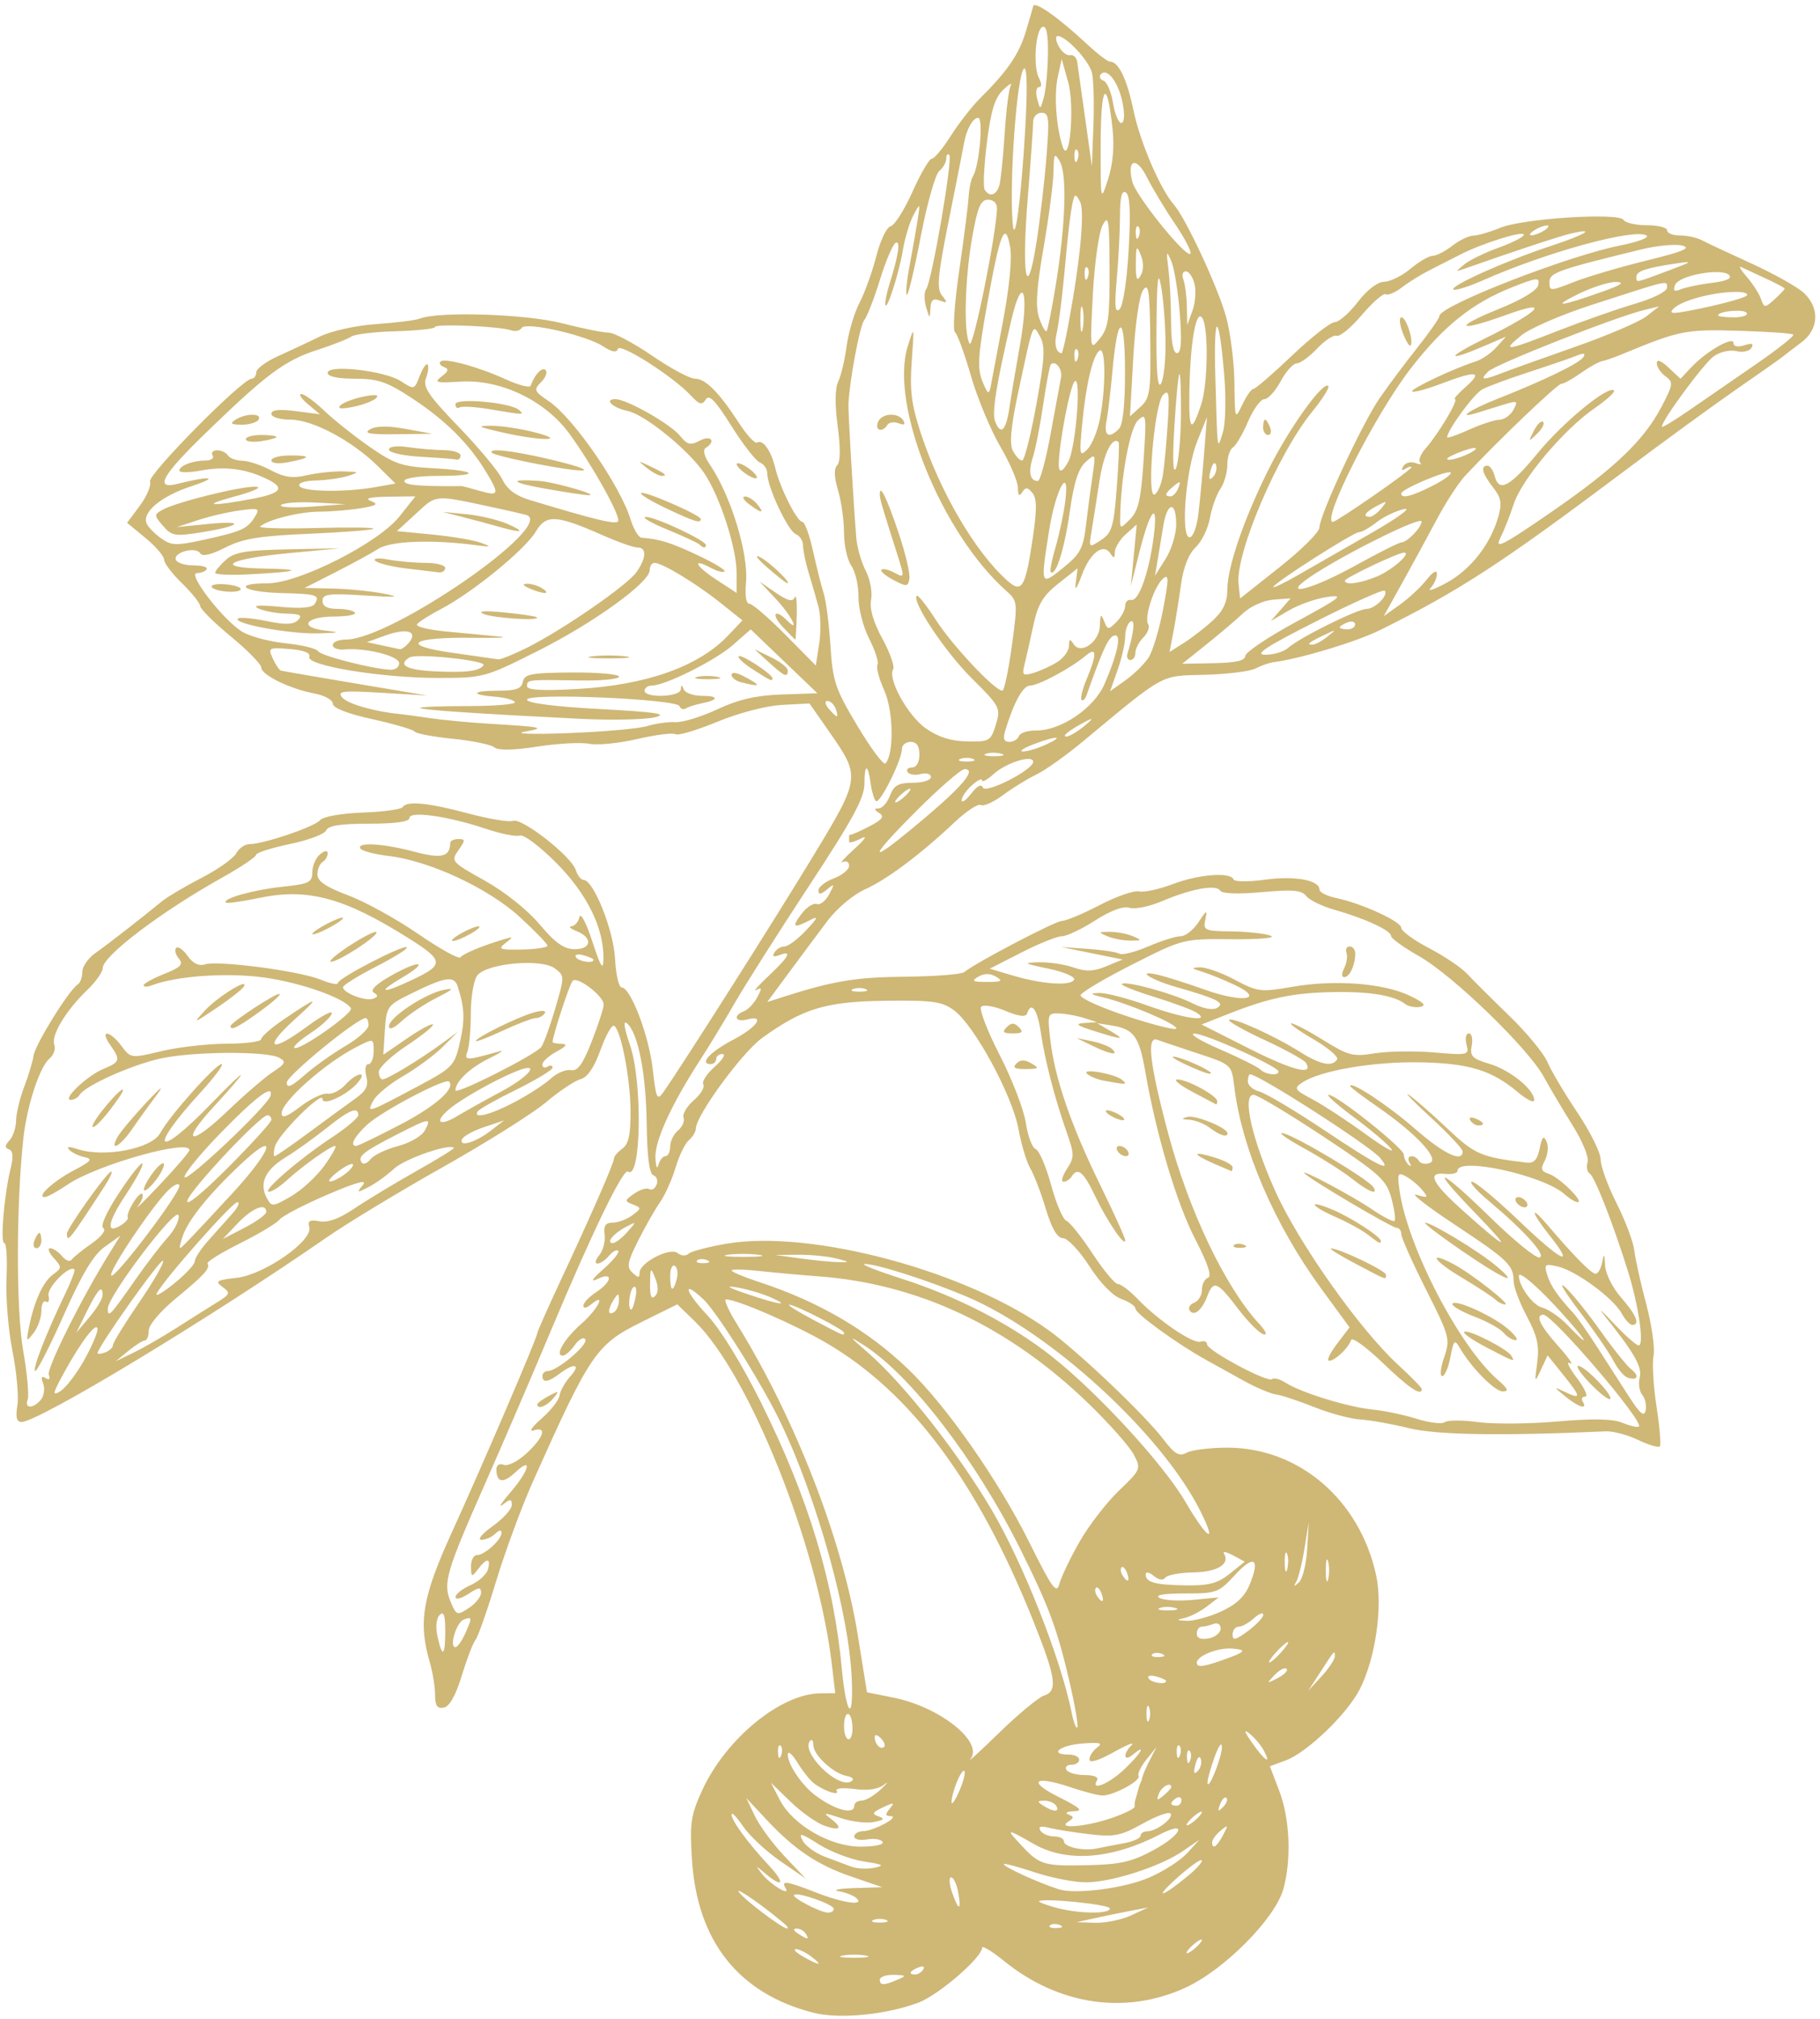 <?xml version="1.0" encoding="UTF-8" standalone="no"?><svg xmlns="http://www.w3.org/2000/svg" xmlns:xlink="http://www.w3.org/1999/xlink" fill="#cfb776" height="394.8" preserveAspectRatio="xMidYMid meet" version="1" viewBox="-0.5 -1.0 356.0 394.8" width="356" zoomAndPan="magnify"><g id="change1_1"><path d="m158.56 392.5c-14.62-3.759-22.712-13.995-23.714-29.999-0.444-7.095-0.208-8.675 2.013-13.5 4.652-10.105 15.371-18.884 23.127-18.943l2.888-0.022-0.657-5.59c-2.729-23.22-16.169-56.824-26.866-67.172l-3.372-3.262-6.94 3.435c-8.921 4.416-10.048 6.064-21.246 31.089-2.215 4.95-5.463 13.725-7.217 19.5s-3.588 10.992-4.076 11.594-1.695 3.749-2.683 6.994c-1.168 3.836-2.394 6.015-3.507 6.229-1.289 0.248-1.711-0.368-1.711-2.5 0-1.556-0.46-4.402-1.022-6.323-2.305-7.878-1.469-12.796 4.33-25.493 5.955-13.039 16.692-38.062 16.692-38.902 0-0.287 2.058-4.925 4.573-10.307 6.063-12.976 10.427-22.957 10.427-23.848 0-0.397 0.74-1.263 1.643-1.924 1.229-0.899 1.63-2.761 1.592-7.392-0.053-6.434-1.862-15.778-3.216-16.615-0.429-0.265-1.621 1.854-2.65 4.709-1.24 3.442-2.559 5.374-3.914 5.735-1.124 0.299-4.168 2.332-6.763 4.517s-11.651 7.875-20.124 12.645-18.704 10.958-22.736 13.752c-22.644 15.691-56.274 36.029-59.695 36.101-0.982 0.021-1.217-0.88-0.84-3.221 0.288-1.788-0.145-6.589-0.962-10.669s-1.339-10.494-1.16-14.252-0.016-6.832-0.433-6.831c-0.839 0.002-0.009-9.675 1.26-14.696 0.548-2.168 0.436-3.336-0.347-3.625-0.851-0.314-0.826-0.775 0.095-1.752 0.688-0.729 1.27-2.473 1.294-3.875s0.731-4.35 1.571-6.55 1.678-4.984 1.861-6.188c0.336-2.203 6.945-12.837 8.622-13.873 0.496-0.306 0.901-1.41 0.901-2.451s1.149-2.703 2.553-3.691c2.465-1.734 8.824-6.676 12.938-10.055 1.095-0.9 4.617-2.989 7.825-4.644s6.265-3.816 6.794-4.803 1.692-1.795 2.587-1.795c2.746 0 12.743-3.388 13.803-4.678 0.576-0.701 4.107-1.333 8.328-1.492 4.031-0.151 7.545-0.625 7.809-1.052 0.794-1.285 4.982-0.89 12.825 1.212 4.084 1.095 8.046 1.752 8.803 1.462 1.714-0.658 11.403 6.929 12.248 9.59 0.342 1.077 1.034 1.958 1.537 1.958 1.936 0 5.864 9.815 6.154 15.379 0.161 3.091 0.744 5.63 1.294 5.641 1.774 0.036 5.336 9.401 6.082 15.987 0.656 5.803 0.852 6.216 2.103 4.445 3.514-4.976 21.529-33.344 29.066-45.77 9.533-15.717 9.542-15.785 3.331-24.683l-3.839-5.5-5.371 0.284c-3.108 0.164-8.438 1.551-12.65 3.291-4.003 1.654-7.696 2.749-8.206 2.434s-3.861 0.107-7.446 0.939-7.819 1.252-9.409 0.934-6.152-0.072-10.14 0.547c-4.742 0.736-7.658 0.787-8.428 0.147-0.648-0.538-4.309-1.292-8.135-1.676s-7.182-1.017-7.457-1.407-3.987-1.479-8.25-2.419c-4.89-1.079-7.75-2.198-7.75-3.031 0-0.726-1.62-1.625-3.601-1.996-4.804-0.901-10.399-3.636-10.399-5.083 0-0.641-2.676-3.37-5.948-6.065s-5.971-5.374-6-5.953-1.627-2.58-3.552-4.446-3.5-3.946-3.5-4.623-1.629-2.574-3.619-4.214l-3.619-2.983 2.492-3.34c1.37-1.837 2.266-3.963 1.991-4.726-0.488-1.349 18.074-20.114 19.896-20.114 0.473 0 0.872-0.562 0.886-1.25s1.927-2.105 4.25-3.15 6.024-2.776 8.224-3.847c2.277-1.108 7.016-2.154 11-2.426 3.85-0.263 7.675-0.744 8.5-1.068 3.701-1.454 20.719-0.91 27.761 0.888 3.994 1.019 8.128 1.853 9.187 1.853s4.883 2.025 8.498 4.5 7.39 4.5 8.389 4.5c2.077 0 4.711 2.656 8.659 8.734 1.512 2.329 3.094 4.021 3.515 3.761 1.116-0.69 2.725 1.579 3.553 5.011 0.95 3.94 4.26 10.494 5.299 10.494 0.451 0 1.39 2.587 2.087 5.75s1.633 6.875 2.08 8.25 1.038 5.968 1.313 10.207c0.454 7.005 0.937 8.438 5.304 15.725 2.643 4.41 5.099 7.691 5.458 7.293 1.703-1.891 1.569-10.243-0.23-14.26-1.026-2.292-1.626-4.557-1.332-5.032s-0.435-2.764-1.619-5.085c-1.191-2.335-2.129-5.999-2.098-8.201 0.03-2.189-0.593-4.906-1.385-6.036s-1.44-4.04-1.44-6.467-0.525-6.166-1.168-8.31c-0.774-2.582-0.832-4.234-0.174-4.892 0.64-0.64 0.676-3.363 0.101-7.658-0.572-4.268-0.534-7.405 0.106-8.724 0.549-1.133 1.29-4.252 1.647-6.932s1.496-6.505 2.531-8.5 2.513-6.103 3.283-9.128c0.77-3.025 2.024-5.635 2.787-5.799s2.689-3.202 4.279-6.75 3.288-6.451 3.772-6.451 2.153-2.006 3.708-4.458 4.133-5.757 5.728-7.345c5.431-5.405 7.621-8.611 8.989-13.157 0.752-2.497 1.377-4.653 1.389-4.791 0.117-1.294 4.785 1.968 10.73 7.5 1.921 1.788 3.843 3.25 4.27 3.25 1.715 0 3.334 3.324 4.63 9.504 1.319 6.294 5.232 15.412 7.939 18.5 2.318 2.645 8.601 16.156 10.194 21.921 0.847 3.066 1.577 8.873 1.622 12.906 0.081 7.19 0.11 7.272 1.541 4.25 0.802-1.695 1.779-3.081 2.171-3.081s3.784-2.925 7.539-6.5 7.516-6.521 8.357-6.546 2.879-1.805 4.529-3.954c1.815-2.364 3.859-3.926 5.173-3.954 1.195-0.025 3.51-1.171 5.144-2.546s3.581-2.51 4.327-2.522 2.481-0.902 3.856-1.978 3.233-1.966 4.128-1.978 3.227-0.69 5.181-1.507c4.394-1.836 23.243-3.05 24.166-1.557 0.354 0.573 2.417 1.042 4.585 1.042s3.941 0.45 3.941 1 1.131 1 2.514 1 3.295 0.413 4.25 0.917c0.955 0.505 5.336 2.559 9.736 4.566s9.012 4.597 10.25 5.757c3.151 2.952 2.936 7.1-0.5 9.676-1.512 1.134-3.2 2.422-3.75 2.862s-4.6 3.291-9 6.335-14.3 10.264-22 16.043c-23.908 17.945-32.073 23.258-47.562 30.951-4.712 2.34-15.596 5.626-20.938 6.321-0.825 0.107-2.4 0.659-3.5 1.226s-5.588 1.125-9.974 1.24c-8.806 0.231-7.533-0.468-23.919 13.125-3.241 2.689-7.291 5.558-9 6.377s-4.636 2.624-6.506 4.013-3.824 2.262-4.343 1.942-2.815 1.182-5.101 3.34c-6.676 6.302-13.258 11.229-17.597 13.171-2.264 1.014-5.47 3.711-7.298 6.14-1.794 2.383-5.178 6.927-7.522 10.098l-4.261 5.766 3.261-1.041c9.679-3.089 14.079-3.814 23.689-3.906 5.815-0.056 11.022-0.46 11.572-0.9 2.429-1.94 17.882-10.02 19.163-10.02 0.781 0 4.083-1.386 7.339-3.081s6.725-2.9 7.709-2.678 3.943-0.417 6.576-1.419c5.054-1.924 11.319-2.421 11.88-0.943 0.188 0.495 2.899 0.525 6.202 0.07 5.808-0.8 10.631 0.083 10.631 1.947 0 0.52 1.462 1.255 3.25 1.633 5.061 1.072 12.75 4.595 12.752 5.844 0.001 0.62 2.451 2.406 5.443 3.97s6.333 3.814 7.424 5 4.778 4.857 8.193 8.157 6.8 7.393 7.522 9.095 3.361 6.15 5.864 9.882 4.551 7.865 4.551 9.183 1.403 5.176 3.119 8.574 3.275 7.548 3.467 9.222 1.237 6.379 2.324 10.457 1.732 8.629 1.435 10.115-0.033 5.974 0.588 9.973 0.906 7.494 0.634 7.766-2.188-0.309-4.258-1.292-4.899-1.735-6.286-1.673c-20.394 0.917-33.161 0.713-38.522-0.616-3.3-0.818-7.575-1.582-9.5-1.698s-5.975-1.202-9-2.413-6.4-2.329-7.5-2.482-3.951-1.363-6.336-2.687l-7.452-4.13c-5.536-3.061-13.712-8.994-13.712-9.951 0-0.512-1.238-1.364-2.75-1.895-1.665-0.584-4.131-3.112-6.25-6.408-1.925-2.994-4.246-5.461-5.157-5.484-1.137-0.028-2.202-1.846-3.393-5.79-0.955-3.163-2.311-6.692-3.013-7.843s-1.745-4.624-2.317-7.717c-1.222-6.613-8.61-20.225-12.577-23.172-2.355-1.75-4.127-2.001-13.379-1.891-11.697 0.139-16.21 1.497-24.199 7.284-3.934 2.85-12.943 15.167-12.958 17.717-0.004 0.62-0.609 1.627-1.345 2.238s-1.912 3.028-2.613 5.372-2.066 5.387-3.034 6.762-2.89 4.75-4.274 7.5c-2.131 4.237-2.303 5.197-1.128 6.289 1.132 1.053 1.388 1.053 1.393 0 0.01-1.969 5.979-5.047 7.438-3.836 0.679 0.563 1.607 0.623 2.13 0.136 0.509-0.474 3.878-1.362 7.485-1.972 16.633-2.813 47.133 5.41 63.08 17.009 5.852 4.256 18.67 16.446 22.305 21.212 2.256 2.958 3.098 3.442 4.593 2.642 1.007-0.539 4.588-0.98 7.959-0.98 14.02 0 25.932 10.241 29.101 25.018 1.312 6.12-0.147 16.199-3.217 22.218-2.469 4.84-10.295 12.357-14.478 13.908l-3.098 1.148 1.848 4.865c2.055 5.408 2.384 13.374 0.79 19.113-1.611 5.802-11.56 15.824-19.17 19.312-11.712 5.368-24.83 3.425-35.523-5.263-2.337-1.899-4.25-3.043-4.25-2.542 0 1.9-8.541 9.263-12.435 10.719-6.42 2.401-15.532 3.271-20.603 1.968zm16.538-6.464c1.772-0.762 1.687-0.867-0.75-0.93-1.512-0.039-2.75 0.38-2.75 0.93 0 1.174 0.769 1.174 3.5 0zm4.993-1.989c0.35-0.567-0.051-0.735-0.941-0.393-1.732 0.665-2.049 1.382-0.611 1.382 0.517 0 1.216-0.445 1.552-0.989zm-21.934-2.543c-1.068-0.808-2.418-1.452-3-1.433s0.066 0.679 1.441 1.465c3.239 1.852 4.028 1.836 1.559-0.032zm10.691-0.174c-1.238-0.238-3.263-0.238-4.5 0s-0.225 0.433 2.25 0.433 3.487-0.195 2.25-0.433zm65.75-3.039c0-0.275-0.675 0.06-1.5 0.745s-1.5 1.47-1.5 1.745 0.675-0.06 1.5-0.745 1.5-1.47 1.5-1.745zm-77.5-1.255c-0.34-0.55-1.154-0.993-1.809-0.985-0.716 0.009-0.592 0.402 0.309 0.985 1.921 1.242 2.267 1.242 1.5 0zm-4.05-1.822c-3.738-3.235-9.727-7.439-9.062-6.362 0.846 1.371 8.502 7.184 9.462 7.184 0.302 0 0.122-0.37-0.4-0.822zm53.737 0.139c-0.722-0.289-1.584-0.253-1.917 0.079s0.258 0.569 1.312 0.525c1.165-0.048 1.402-0.285 0.604-0.604zm-33.938-0.979c-0.688-0.277-1.812-0.277-2.5 0s-0.125 0.504 1.25 0.504 1.938-0.227 1.25-0.504zm47.885-0.891 3.365-1.553-3.5 0.665c-1.925 0.366-5.075 1.013-7 1.438l-3.5 0.773 3.635 0.115c1.999 0.063 5.149-0.584 7-1.438zm-58.135-1.279c0-0.876-7.126-3.375-7.775-2.726-0.481 0.481 4.869 3.312 6.525 3.452 0.688 0.058 1.25-0.268 1.25-0.726zm54-0.082c0-0.772-12.796-2.087-13.86-1.424-0.198 0.123 1.152 0.659 3 1.191 4.38 1.26 10.86 1.399 10.86 0.233zm-29.705-3.335c-0.29-1.512-0.902-2.75-1.36-2.75s-0.353 1.373 0.232 3.051c1.276 3.661 1.859 3.506 1.127-0.301zm-19.845 1.335c-0.522-0.503-2.075-1.117-3.45-1.364s-0.025-0.525 3-0.618l5.5-0.17-6-2.053c-6.74-2.306-11.222-5.32-16.807-11.302l-3.808-4.078 1.666 3.5c0.916 1.925 3.53 5.468 5.808 7.874l4.141 4.374-5-3.45c-2.75-1.897-6.013-4.945-7.25-6.772s-2.25-2.866-2.25-2.309c0 1.209 3.184 5.547 7.364 10.033 3.211 3.446 2.7 4.444-0.768 1.5-1.974-1.676-2.002-1.673-0.661 0.055 1.625 2.095 5.724 4.571 4.627 2.795-0.957-1.549 0.216-1.38 5.938 0.854 5.337 2.084 9.563 2.685 7.95 1.131zm65.011-4.527c1.629-1.358 2.753-2.669 2.5-2.914s-2.486 1.375-4.961 3.599c-4.666 4.193-2.748 3.659 2.461-0.685zm-7.809 0.501c2.833-1.221 6.208-3.389 7.5-4.817l2.348-2.597-3.206 2.214c-4.336 2.995-13.883 6.086-18.889 6.116-2.252 0.014-6.741-0.849-9.976-1.916s-6.004-1.818-6.154-1.668c-0.406 0.406 6.572 3.619 10.725 4.939 3.293 1.047 12.786-0.175 17.652-2.272zm-55.758-3.156c-2.533-0.382-6.499-1.89-8.813-3.351-3.548-2.24-4.047-2.356-3.182-0.741 0.564 1.053 2.505 2.469 4.313 3.146l5.229 1.962c1.067 0.402 3.092 0.495 4.5 0.205 2.085-0.429 1.706-0.655-2.047-1.221zm56.827-2.328c5.43-2.975 6.473-5.76 1.12-2.991-9.452 4.888-18.284 5.57-24.693 1.906-5.486-3.136-5.622-3.114-2.341 0.384 3.501 3.733 4.295 3.958 13.194 3.743 6.156-0.149 8.436-0.694 12.721-3.041zm-5.971-1.244c1.788-0.326 3.25-0.983 3.25-1.461s0.589-0.869 1.309-0.869c1.836 0 5.327-2.698 4.526-3.499-0.364-0.364-2.831 0.549-5.481 2.029-4.202 2.346-5.52 2.608-10.294 2.047-3.011-0.354-6.574-0.919-7.916-1.256-1.694-0.425-2.224-0.262-1.733 0.533 0.39 0.63 1.582 1.146 2.649 1.146s1.941 0.419 1.941 0.93c0 1.153 3.814 1.983 6.5 1.415 1.1-0.233 3.462-0.69 5.25-1.015zm-47.207-0.261c-0.316-0.512-1.693-0.728-3.059-0.48s-2.484-0.008-2.484-0.569 0.787-1.036 1.75-1.055c2.119-0.043 7.325-2.879 5.378-2.929-1.081-0.028-1.119-0.341-0.177-1.476 1.025-1.235 0.836-1.271-1.332-0.25-2.099 0.988-2.243 1.291-0.851 1.781 1.278 0.45 1.046 0.711-0.97 1.097-1.456 0.278-4.368-0.077-6.472-0.789-3.155-1.068-3.518-1.065-2.075 0.013 2.598 1.941 2.123 2.613-1.063 1.503-1.547-0.539-4.539-2.653-6.649-4.698l-3.837-3.717 1.704 3.307c2.551 4.95 9.867 9.193 15.849 9.193 2.747 0 4.613-0.405 4.288-0.931zm66.586-1.319c1.087-2.04 1.044-2.122-0.465-0.878-0.915 0.755-1.664 1.767-1.664 2.25 0 1.528 0.889 0.955 2.129-1.372zm-21.835-3.334c2.558-0.871 4.609-1.884 4.56-2.25s0.019-1.003 0.153-1.416 0.356-1.2 0.493-1.75 0.362-1.225 0.5-1.5 0.322-0.838 0.41-1.25 0.737-1.875 1.442-3.25l1.282-2.5-1.989 2.472c-1.094 1.36-1.784 2.803-1.534 3.207 0.543 0.878-4.869 3.821-7.026 3.821-0.833 0-3.584-0.703-6.113-1.561-7.194-2.442-8.775-1.294-2.525 1.835 4.293 2.149 4.928 2.743 3 2.805-1.345 0.043-1.833 0.323-1.083 0.621 1.151 0.458 1.151 0.677 0 1.406-2.371 1.502 3.378 1.031 8.431-0.69zm17.706-1.161c0-0.275-0.675 0.06-1.5 0.745s-1.5 1.47-1.5 1.745 0.675-0.06 1.5-0.745 1.5-1.47 1.5-1.745zm-68-1.255c0-0.55 0.65-1 1.444-1s2.504-1.012 3.799-2.25 1.555-1.627 0.578-0.865c-1.163 0.907-3.165 1.198-5.799 0.845-2.252-0.302-3.78-0.146-3.47 0.354 0.672 1.088-2.508 0.027-4.464-1.489-0.777-0.602-2.237-2.445-3.246-4.095s-1.836-2.313-1.838-1.472c-0.005 1.922 2.768 6.005 5.412 7.973 3.829 2.848 7.584 3.838 7.584 2zm39.5 0c-0.34-0.55-1.379-0.993-2.309-0.985-1.457 0.013-1.484 0.149-0.191 0.985 1.958 1.266 3.282 1.266 2.5 0zm33.307-1.526c-0.308-0.308-0.867 0.247-1.243 1.233-0.543 1.425-0.428 1.54 0.56 0.56 0.683-0.678 0.991-1.485 0.683-1.793zm-51.264-5.263c-0.559-0.559-2.563 4.325-2.504 6.105 0.021 0.652 0.703-0.346 1.515-2.216s1.257-3.621 0.989-3.889zm42.457 5.731c0-0.582-0.45-0.781-1-0.441s-1 0.816-1 1.059 0.45 0.441 1 0.441 1-0.477 1-1.059zm-2-2.563c0-1.12-1.878-0.138-2.416 1.264-0.527 1.373-0.38 1.434 0.893 0.378 0.838-0.695 1.523-1.434 1.523-1.641zm-63.5-2.204c-2.592-0.484-6.5-4.1-6.5-6.015 0-0.821-0.266-1.226-0.591-0.901-2.104 2.104 5.437 9.592 8.021 7.964 0.621-0.391 0.23-0.832-0.929-1.048zm54.25-1.229c3.246-3.042 4.588-5.3 1.75-2.945-1.808 1.501-2.02-0.075-0.25-1.862 0.688-0.694-0.887-0.07-3.5 1.385-2.975 1.658-4.75 2.189-4.75 1.422 0-0.674 0.689-1.729 1.532-2.345 1.194-0.873 0.531-1.04-3-0.76-4.41 0.351-6.53 2.159-2.532 2.159 1.1 0 2 0.45 2 1s-0.702 1-1.559 1-1.281 0.45-0.941 1 1.968 1 3.618 1c1.745 0 2.742 0.418 2.382 1-1.359 2.198 2.197 0.806 5.25-2.055zm19.161-4.445c7e-4 -1.1-0.647-0.2-1.44 2s-1.411 4.45-1.375 5c0.117 1.774 2.813-4.93 2.815-7zm-4.123 2.363c-0.25-0.749-0.703-0.296-1.057 1.057-0.435 1.663-0.305 2.054 0.437 1.312 0.581-0.581 0.86-1.647 0.619-2.368zm-30.687-12.395c2.76-0.876 2.381-3.466-2.172-14.817-10.824-26.99-23.926-44.541-40.424-54.151-6.218-3.622-17.465-8.5-19.598-8.5-0.467 0 0.476 2.138 2.096 4.75 11.376 18.351 20.708 42.343 23.69 60.911l1.793 11.161 5.208 1.046c9.087 1.825 17.699 8.705 15.027 12.005-0.672 0.83 1.861-1.486 5.63-5.146s7.706-6.926 8.75-7.258zm28.503 10.803c-0.332-0.332-0.569 0.258-0.525 1.312 0.048 1.165 0.285 1.402 0.604 0.604 0.289-0.722 0.253-1.584-0.079-1.917zm-80-1c-0.332-0.332-0.569 0.258-0.525 1.312 0.048 1.165 0.285 1.402 0.604 0.604 0.289-0.722 0.253-1.584-0.079-1.917zm78 0c-0.332-0.332-0.569 0.258-0.525 1.312 0.048 1.165 0.285 1.402 0.604 0.604 0.289-0.722 0.253-1.584-0.079-1.917zm16.486 0.897c-0.539-1.008-1.775-2.47-2.746-3.25-1.253-1.006-1.103-0.474 0.513 1.832 2.469 3.521 3.816 4.377 2.233 1.418zm-74.906-2.384c-0.718-0.718-1.183-0.777-1.183-0.15 0 1.335 1.183 2.517 1.85 1.85 0.284-0.284-0.016-1.049-0.667-1.7zm-5.539-2.283c-0.188-3.258-1.644-3.259-1.644-7.1e-4 0 1.375 0.402 2.5 0.894 2.5s0.829-1.125 0.75-2.499zm42.486-8.617c-2.413-10.444-4.057-14.868-9.777-26.313-8.583-17.172-21.254-33.675-30.353-39.529-3.193-2.055-3.132-1.933 0.694 1.39 6.99 6.07 17.496 19.402 24.111 30.598 6.221 10.528 13.605 29.22 15.721 39.792 0.366 1.827 0.862 3.124 1.103 2.883s-0.433-4.211-1.499-8.822zm15.532 4.867c-0.277-0.688-0.504-0.125-0.504 1.25s0.227 1.938 0.504 1.25 0.277-1.812 0-2.5zm-58.274-7.5c-1.055-13.959-8.093-37.553-15.196-50.941-4.29-8.087-11.395-19.15-13.673-21.29-4.286-4.027-3.706-1.643 0.753 3.093 2.525 2.682 6.724 9.504 10.427 16.939 9.363 18.8 14.336 35.232 15.906 52.551 0.369 4.069 1.053 7.397 1.52 7.397s0.586-3.487 0.264-7.75zm94.611-2.472c0-1.294 0.037-1.335-2.916 3.222l-2.268 3.5 2.592-2.806c1.425-1.543 2.592-3.306 2.592-3.917zm-33 4.839c0-0.211-0.901-0.619-2.001-0.907s-1.749-0.115-1.441 0.383c0.538 0.871 3.442 1.312 3.442 0.523zm23.562-2.388c-0.335-0.335-1.386 0.204-2.336 1.198-1.65 1.728-1.623 1.755 0.61 0.609 1.285-0.659 2.061-1.472 1.726-1.807zm-10.812-2.337c2.795-1.046 2.834-1.422 0.168-1.622-2.821-0.212-6.918 1.43-6.918 2.774 0 1.064 1.522 0.805 6.75-1.151zm9.75-0.891c0.996-1.1 1.585-2 1.31-2s-1.315 0.9-2.31 2-1.585 2-1.31 2 1.315-0.9 2.31-2zm-23.312 0.317c-0.722-0.289-1.584-0.253-1.917 0.079s0.258 0.569 1.312 0.525c1.165-0.048 1.402-0.285 0.604-0.604zm-140.19-4.517c0-3.057-0.3-3.9-1.101-3.099-0.653 0.653-0.824 2.362-0.421 4.2 0.943 4.291 1.522 3.872 1.522-1.101zm3.84 0.653c1.48-3.248 1.459-3.505-0.236-2.854-1.43 0.549-2.89 5.401-1.625 5.401 0.385 0 1.223-1.146 1.861-2.547zm147.83-1.081c0-0.847-0.594-1.23-1.415-0.915-0.778 0.299-1.828 0.543-2.333 0.543s-0.918 0.613-0.918 1.361c0 0.887 0.813 1.206 2.333 0.915 1.283-0.245 2.333-1.102 2.333-1.904zm8.333-2.715c0-0.532-0.823-0.222-1.829 0.688s-2.356 1.655-3 1.655-1.171 0.688-1.171 1.53c0 1.22 0.607 1.081 3-0.688 1.65-1.22 3-2.653 3-3.185zm-8.278-0.618c2.943-1.336 4.639-2.92 5.598-5.228 2.137-5.142 0.892-6.013-2.815-1.969-3.2 3.491-3.647 3.657-9.856 3.657-4.187 0-5.954 0.308-4.959 0.866 0.85 0.476 3.81 0.648 6.577 0.382l5.032-0.484-2.4 1.823c-1.32 1.003-3.3 2.007-4.4 2.232-1.576 0.322-1.47 0.433 0.5 0.523 1.375 0.063 4.4-0.748 6.722-1.802zm-144.72-3.678c0-1.149-0.459-1.107-2.5 0.23-1.375 0.901-2.5 1.174-2.5 0.607s1.323-1.617 2.94-2.333 3.15-2.103 3.406-3.084c0.593-2.267-0.248-2.281-1.955-0.032-1.23 1.621-1.331 1.583-1.36-0.5-0.018-1.238 0.495-2.25 1.139-2.25 1.508 0 4.829-2.995 4.829-4.355 0-0.641-0.464-0.581-1.2 0.155-0.66 0.66-1.892 1.2-2.738 1.2s0.144-1.197 2.2-2.66 3.738-3.318 3.738-4.122c0-1.249-0.255-1.262-1.75-0.09-0.963 0.755-0.287-0.331 1.5-2.412 3.73-4.344 4.398-7.142 0.926-3.88-2.36 2.217-3.676 1.999-3.676-0.608 0-0.847 0.597-1.211 1.449-0.884 0.805 0.309 2.804-0.71 4.5-2.294 3.376-3.154 4.004-5.29 1.301-4.426-0.963 0.308-0.263-0.727 1.555-2.3s3.416-3.617 3.552-4.543 1.081-2.605 2.1-3.731c2.141-2.366 0.841-2.74-2.015-0.58-2.293 1.734-3.441 1.912-3.441 0.532 0-0.55 0.48-1 1.067-1 1.827 0 7.946-5.17 7.319-6.185-0.327-0.529-1.248-0.029-2.047 1.111s-1.863 2.073-2.364 2.073c-1.639 0 0.312-3.313 3.704-6.291 3.211-2.82 4.904-6.268 1.821-3.709-0.85 0.706-1.5 0.808-1.5 0.237 0-0.554 1.125-1.745 2.5-2.646 3.188-2.089 3.382-4.087 0.25-2.578-1.478 0.712-1.071 0.046 1.187-1.944 1.891-1.665 3.192-3.273 2.893-3.573s-1.114 0.141-1.81 0.979-1.715 1.524-2.265 1.524-0.388-0.738 0.36-1.639 1.221-2.701 1.051-4c-0.23-1.754 0.174-2.361 1.571-2.361 1.034 0 2.754-0.643 3.822-1.429 1.838-1.352 1.845-1.466 0.146-2.124-1.681-0.651-1.665-0.787 0.252-2.129 1.126-0.788 2.449-1.185 2.94-0.881s1.14-0.091 1.442-0.877 0.015-1.607-0.636-1.825c-0.792-0.264-1.225-3.592-1.306-10.036-0.124-9.871-1.697-17.872-3.866-19.672-0.766-0.636-0.546 0.937 0.592 4.231 2.5 7.236 2.19 26.64-0.395 24.743-0.911-0.669-7.074 12.05-15.021 31-3.575 8.525-9.286 21.8-12.692 29.5-7.857 17.765-8.497 19.923-6.989 23.563 1.133 2.736 1.274 2.786 3.577 1.277 1.318-0.864 2.397-2.204 2.397-2.979zm11-36.827c0-0.256 1.012-1.004 2.25-1.664 2.04-1.087 2.122-1.044 0.878 0.465-1.278 1.549-3.128 2.258-3.128 1.199zm124.73 39.772c-0.973-0.254-2.323-0.237-3 0.037s0.119 0.481 1.769 0.461 2.204-0.244 1.231-0.498zm-14.386-2.85c-0.326-0.849-0.807-1.329-1.069-1.067s-0.18 0.957 0.183 1.543c0.986 1.595 1.562 1.286 0.886-0.477zm-4.259-10.107c1.805-3.155 5.258-7.63 7.674-9.945 4.299-4.119 4.361-4.269 2.912-7.057-0.814-1.567-4.786-6.048-8.826-9.959-15.566-15.067-33.281-23.423-52.757-24.884-3.624-0.272-8.952-0.754-11.839-1.072s-5.25-0.356-5.25-0.086 2.362 1.265 5.25 2.211c11.781 3.858 21.309 9.414 29.309 17.088 7.436 7.134 17.638 21.714 23.645 33.791 4.574 9.196 5.363 10.276 5.938 8.127 0.365-1.363 2.14-5.06 3.945-8.215zm29.358 6.284 2.944-2.356-2.315-1.239c-1.273-0.681-2.065-0.835-1.76-0.341 1.258 2.035-1.291 3.608-5.966 3.683-2.666 0.043-5.15 0.508-5.521 1.034-0.409 0.581-1.293 0.442-2.25-0.352-0.918-0.762-1.576-0.874-1.576-0.269 0 1.541 1.881 2.04 8 2.122 4.348 0.058 6.117-0.419 8.444-2.282zm15.147-4.825 0.309-5.309-0.829 5.149c-0.456 2.832-1.175 5.757-1.597 6.5-0.603 1.06-0.49 1.094 0.519 0.16 0.708-0.655 1.427-3.58 1.597-6.5zm4.098 2.441c-0.252-0.963-0.457-0.175-0.457 1.75s0.206 2.712 0.457 1.75 0.252-2.538 0-3.5zm-39.344 2.207c-0.326-0.849-0.807-1.329-1.069-1.067s-0.18 0.957 0.183 1.543c0.986 1.595 1.562 1.286 0.886-0.477zm31.311-3.726c-0.274-0.677-0.481 0.119-0.461 1.769s0.244 2.204 0.498 1.231 0.237-2.323-0.037-3zm-17.074-8.569c-7.604-15.005-29.213-34.774-45.582-41.699-7.548-3.193-17.835-6.476-20-6.383-0.825 0.036 2.445 1.33 7.266 2.877 10.979 3.522 21.434 8.93 29.374 15.195 8.984 7.089 21.804 21.031 26.11 28.394 4.389 7.507 6.399 8.653 2.833 1.616zm54.418-17.167c3.025 0.411 10 0.356 15.5-0.121 7.001-0.608 10.834-0.529 12.782 0.264 1.53 0.623 2.972 0.942 3.205 0.709 0.977-0.977-16.877-21.846-18.69-21.846-1.683 0-0.655 2.153 2.953 6.186 2.062 2.305 3.075 3.792 2.25 3.303-0.825-0.488-0.24 0.777 1.301 2.812s2.301 3.7 1.691 3.7-0.832 0.45-0.492 1c1.029 1.665-0.846 1.082-3.5-1.089-2.135-1.746-2.181-1.889-0.316-0.978 3.555 1.737 3.582 1.281 0.174-2.96l-3.236-4.027-1.298 2.777c-1.253 2.681-1.278 2.634-0.738-1.383 0.44-3.269 0.009-5.194-2.013-8.992-1.415-2.658-2.579-5.736-2.588-6.841-0.024-3.198-1.087-4.222-11.572-11.153-5.452-3.604-8.791-6.218-7.42-5.809 2.26 0.674 2.361 0.585 1.082-0.956-0.775-0.934-2.206-2.125-3.179-2.646-1.583-0.847-1.713-0.551-1.232 2.805 1.577 11.003 11.723 30.517 19.234 36.997 1.97 1.7 2.203 2.246 0.956 2.25-1.582 0.005-6.165-4.643-8.449-8.57-0.969-1.665-1.177-1.451-1.795 1.846-0.385 2.051-1.106 3.729-1.602 3.729s-0.328-1.658 0.374-3.685c1.225-3.538 1.082-4.069-3.551-13.25-2.655-5.261-4.828-10.127-4.828-10.815s-0.421-1.25-0.934-1.25c-0.915 0-16.844-9.408-17.986-10.623-1.097-1.167 9.421 4.436 13.286 7.078 2.127 1.454 4.069 2.441 4.316 2.195s-0.032-2.231-0.618-4.41c-0.97-3.601-2.184-4.702-13.354-12.101-6.758-4.477-12.884-8.139-13.613-8.139-2.267 0-0.319 8.644 4.234 18.79 4.577 10.2 16.499 27.063 24.023 33.98 2.555 2.349 4.646 4.486 4.646 4.75 0 1.503-2.483-0.157-7.632-5.105-3.196-3.071-5.977-5.088-6.179-4.482-0.527 1.582-3.161 4.066-4.311 4.066-0.539 0 0.141-1.469 1.51-3.264l2.489-3.264-5.482-7.486c-9.22-12.592-15.615-27.448-17.084-39.687-0.503-4.187-0.526-4.208-7.157-6.396-3.659-1.208-7.216-2.403-7.903-2.656-2.123-0.783-1.458 4.83 2.185 18.43 4.015 14.99 11.108 29.854 17.631 36.95 1.464 1.592 1.836 2.462 0.934 2.182-0.825-0.256-3.014-2.455-4.863-4.887-4.133-5.433-4.871-5.749-6.069-2.6-1.085 2.854-2.673 4.126-3.493 2.8-0.31-0.501 0.109-1.17 0.931-1.485s1.494-1.45 1.494-2.521 0.536-2.127 1.192-2.345c0.79-0.263-0.046-2.789-2.479-7.492-3.648-7.05-7.622-20.349-9.777-32.724-1.219-6.999-2.244-8.414-6.599-9.104l-2.837-0.449 2.5 1.464c3.148 1.844 2.624 1.859-3 0.087-3.496-1.102-3.942-1.455-2-1.585l2.5-0.167-2.5-0.801c-1.375-0.44-3.574-0.846-4.888-0.9-2.302-0.096-2.365 0.089-1.767 5.184 0.88 7.49 4.027 16.639 9.726 28.284 2.71 5.538 4.928 10.436 4.928 10.885 0 1.459-3.596-3.831-5.916-8.703-2.248-4.721-3.401-5.664-4.584-3.75-0.34 0.55-1.052 1-1.582 1s-0.233-1.115 0.66-2.479c1.501-2.291 1.498-2.84-0.05-7.25-2.352-6.702-4.231-13.963-5.053-19.521-0.662-4.48-1.856-6.107-2.676-3.647-0.251 0.752-1.607 0.586-4.26-0.523-2.141-0.895-4.262-1.257-4.714-0.805s1.168 4.688 3.599 9.413 4.737 10.702 5.124 13.281 1.262 4.904 1.944 5.166 2.036 3.413 3.008 7.003 2.315 6.737 2.985 6.994 2.973 3.143 5.117 6.412 4.377 5.947 4.961 5.95 2.308 1.304 3.829 2.892c4.053 4.231 10.918 8.888 12.358 8.384 0.688-0.241 1.25-0.013 1.25 0.506 0 1.217 11.948 7.608 12.741 6.815 0.33-0.33 1.536-7e-4 2.679 0.731 3.006 1.924 12.252 4.763 16.998 5.218 2.245 0.216 6.107 1.029 8.582 1.807s4.95 1.073 5.5 0.656 3.475-0.422 6.5-0.011zm21.986-7.51c-1.858-1.917-2.924-3.485-2.369-3.485 1.292 0 6.9 5.817 6.242 6.475-0.273 0.273-2.015-1.073-3.873-2.99zm-20.333-7.1c-2.666-1.387-4.622-2.748-4.347-3.023 0.628-0.628 8.338 3.253 9.186 4.624 0.827 1.338 0.781 1.323-4.839-1.601zm3.392-2.832c-0.661-0.796-3.191-2.207-5.622-3.136s-4.421-2.041-4.421-2.472c0-1.229 7.386 1.985 10.6 4.612 1.595 1.304 2.393 2.388 1.773 2.407s-1.668-0.615-2.329-1.411zm-1.594-6.486c-0.522-0.513-3.623-2.538-6.891-4.5-5.423-3.255-6.396-5.141-1.243-2.408 3.327 1.764 11.099 7.842 10.028 7.842-0.519 0-1.371-0.42-1.894-0.934zm-27.45-7.066c-3.025-1.598-5.167-2.927-4.76-2.953 1.466-0.093 10.76 4.346 10.76 5.14 0 1.044 0.378 1.182-6-2.187zm20.674-2.617c-4.304-2.961-7.454-5.379-7-5.374 1.304 0.015 10.52 5.61 13.826 8.393 5.067 4.266 1.419 2.653-6.826-3.019zm-44.404-0.988c0.332-0.332 1.195-0.368 1.917-0.079 0.798 0.319 0.561 0.556-0.604 0.604-1.054 0.043-1.645-0.193-1.312-0.525zm26.229-2.027c-1.1-0.862-3.913-2.407-6.25-3.433-5.122-2.248-5.751-3.59-0.692-1.476 3.557 1.486 9.442 5.293 9.442 6.108 0 0.659-0.333 0.499-2.5-1.199zm-3.168-10.981c-1.742-1.385-6.018-4.089-9.5-6.008s-5.207-3.193-3.832-2.83c2.782 0.735 16.619 9.025 17.534 10.506 1.052 1.702-0.974 0.899-4.203-1.668zm-27.082-2.972c-4.284-1.873-4.147-2.504 0.25-1.154 1.925 0.591 3.5 1.449 3.5 1.906s-0.113 0.796-0.25 0.751-1.712-0.721-3.5-1.503zm-18.75-2.416c-0.34-0.55-0.168-1 0.382-1s1.278 0.45 1.618 1 0.168 1-0.382 1-1.278-0.45-1.618-1zm18.059-4.532c-1.068-0.808-2.868-1.52-4-1.584-1.587-0.089-1.673-0.218-0.376-0.56 1.567-0.414 7.817 2.146 7.817 3.202 0 0.878-1.486 0.421-3.441-1.058zm-19.559-2.468c-0.825-0.533-1.05-0.969-0.5-0.969s1.675 0.436 2.5 0.969 1.05 0.969 0.5 0.969-1.675-0.436-2.5-0.969zm16.038-4.634c-2.454-1.301-3.728-2.366-2.831-2.366 1.946 0 7.778 3.183 7.787 4.25 0.004 0.412-0.106 0.69-0.244 0.616l-4.712-2.5zm-17.038-2.087c-1.375-0.247-2.936-0.869-3.469-1.383-1.239-1.194 5.594 0.026 6.919 1.236 1.003 0.916 0.871 0.922-3.45 0.147zm15.5-3.351c-2.2-1.058-2.875-1.643-1.5-1.301 2.832 0.705 8.03 3.311 6.5 3.259-0.55-0.019-2.8-0.9-5-1.958zm-32.796-0.032c0.791-0.791 1.627-0.8 2.95-0.03 1.619 0.941 1.482 1.077-1.104 1.104-2.151 0.022-2.651-0.268-1.846-1.073zm14.796-3.521-3-1.462 3 0.614c1.65 0.338 3.428 1.032 3.95 1.543 1.377 1.347-0.402 1.034-3.95-0.695zm-16.7-3.576c0.933-0.933 1.467-0.933 2.4 0s0.667 1.2-1.2 1.2-2.133-0.267-1.2-1.2zm124.32 71.85c-0.572-0.69-0.79-2.214-0.483-3.388 0.532-2.036-1.084-4.848-7.085-12.325-1.131-1.409-0.232-0.622 1.997 1.75s4.428 4.312 4.886 4.312c1.099 0 0.007-7.687-2.026-14.256-2.86-9.242-6.555-18.713-7.54-19.321-0.526-0.325-0.718-1.341-0.426-2.259 0.295-0.93-0.998-4.1-2.925-7.166-1.9-3.024-4.434-7.293-5.632-9.489-3.054-5.597-17.844-19.901-24.405-23.604-3.017-1.703-5.486-3.482-5.486-3.954 0-1.069-5.075-3.422-11-5.099-2.475-0.7-4.994-1.922-5.598-2.715-0.872-1.145-2.652-1.3-8.67-0.755-4.735 0.429-7.804 0.311-8.191-0.316-0.769-1.245-5.639-0.343-11.429 2.116-2.413 1.025-5.243 1.592-6.288 1.26-1.205-0.382-3.657 0.524-6.7 2.476-2.639 1.694-5.56 3.08-6.49 3.08s-4.491 1.429-7.912 3.176l-6.221 3.176 4.5 1.334c5.78 1.713 11.361 2.092 12 0.815 0.275-0.55-1.975-1.519-5-2.154-4.868-1.021-5.086-1.165-1.899-1.25 1.98-0.053 5.032 0.402 6.781 1.012 2.441 0.851 3.927 0.799 6.393-0.222l3.213-1.331-5.994-1.22-5.994-1.22 5.217 0.362c2.87 0.199 5.641 0.625 6.16 0.945s3.045-0.319 5.616-1.421 5.432-2.003 6.359-2.003 2.498-1.238 3.492-2.75c1.607-2.446 1.753-2.501 1.325-0.5-0.453 2.119-0.151 2.254 5.175 2.32 3.111 0.039 6.542 0.416 7.624 0.839 1.112 0.435-2.188 0.73-7.586 0.68-9.55-0.089-9.558-0.087-19.437 4.911-5.436 2.75-10.014 5.462-10.173 6.028s3.989 2.438 9.22 4.161 9.51 2.775 9.51 2.337c0-0.901-9.457-4.91-14.3-6.062-2.586-0.615-2.743-0.781-0.821-0.863 1.308-0.056 5.498 1.023 9.31 2.398 7.158 2.582 12.748 3.422 9.811 1.474-0.825-0.547-4.561-1.941-8.303-3.098s-6.609-2.297-6.372-2.535c0.694-0.694 9.856 1.795 13.738 3.731 2.251 1.123 4.079 1.458 4.966 0.91 1.555-0.961-0.034-1.758-8.088-4.053-5.139-1.465-8.029-3.447-3.441-2.359 1.65 0.391 5.741 1.691 9.092 2.889 7.395 2.644 11.888 1.946 5.866-0.912-2.112-1.002-4.992-2.172-6.399-2.599-2.195-0.666-2.26-0.789-0.458-0.862 1.156-0.047 4.23 1.046 6.831 2.429 4.483 2.384 5.073 2.455 11.284 1.374 8.207-1.429 17.747-0.713 22.861 1.716 2.826 1.342 3.42 1.961 2.125 2.212-0.989 0.191-2.339-0.077-3-0.597-2.103-1.653-6.994-2.442-14.202-2.293-7.733 0.16-12.364 1.131-20.286 4.252l-5.286 2.083 9.286 4.692c8.539 4.315 12.723 5.371 11.142 2.812-0.348-0.563-3.988-2.574-8.088-4.469s-7.231-3.667-6.958-3.94c0.621-0.621 8.879 3.105 13.884 6.265 3.971 2.507 6.316 2.98 7.253 1.464 0.311-0.503-1.8-2.293-4.691-3.978s-4.806-3.064-4.256-3.063 3.392 1.49 6.314 3.31c4.814 2.998 5.756 3.237 10 2.546 2.577-0.42 7.794-0.498 11.594-0.173 6.711 0.573 6.892 0.529 6.344-1.568-0.31-1.187-0.104-2.158 0.459-2.158s0.817 1.075 0.566 2.39c-0.394 2.059 0.091 2.554 3.506 3.577 4.026 1.206 8.718 5.015 8.718 7.077 0 0.624-1.404-0.047-3.121-1.492-5.206-4.381-9.654-5.735-19.379-5.899-9.05-0.153-19.402 1.634-22.862 3.948-1.721 1.15-1.569 1.401 2 3.297 2.124 1.129 6.787 4.181 10.362 6.783 3.575 2.602 5.825 3.885 5 2.851-0.825-1.034-4.137-3.826-7.36-6.206s-5.408-4.326-4.855-4.326c1.577 0 14.715 10.455 14.715 11.71 0 0.618 0.41 1.498 0.91 1.957 0.529 0.484 0.609 0.31 0.191-0.417-0.832-1.445 0.984-1.73 1.872-0.294 0.325 0.526 1.282 0.691 2.126 0.367 1.973-0.757-2.771-5.82-10.334-11.03-2.896-1.994-5.265-3.788-5.265-3.986 0-1.135 7.37 3.713 12.654 8.323 5.679 4.955 9.346 6.7 9.346 4.449 0-0.506-2.812-3.505-6.25-6.664s-5.35-5.134-4.25-4.389 4.475 3.698 7.5 6.562c5.373 5.087 6.572 5.604 15.473 6.673 1.469 0.176 2.131-0.529 2.593-2.763 0.484-2.344 0.781-2.634 1.354-1.328 0.404 0.92 0.25 2.577-0.342 3.683-0.878 1.641-0.738 2.118 0.765 2.595 2.017 0.64 7.025 5.55 5.66 5.55-0.465 0-1.611-0.693-2.547-1.54-4.097-3.708-20.956-7.407-20.956-4.598 0 0.474-1.079 0.744-2.397 0.599-3.673-0.403-2.646 1.744 3.438 7.188 8.93 7.99 9.915 8.204 2.485 0.542-9.502-9.8-7.258-9.12 3.024 0.915 4.568 4.459 8.846 7.927 9.506 7.707 1.331-0.444-2.922-5.17-9.986-11.097-2.437-2.044-3.894-3.717-3.239-3.717s4.794 3.442 9.197 7.649c8.383 8.009 11.109 9.315 5.984 2.867-3.661-4.607-3.968-6.208-0.387-2.016 5.266 6.165 8.562 9.5 9.386 9.5 0.467 0 1.044-1.012 1.283-2.25 0.356-1.85 0.458-1.74 0.57 0.618 0.076 1.611 1.451 4.366 3.136 6.285 2.974 3.388 3.769 5.347 2.169 5.347-0.457 0-1.384-1.012-2.061-2.25-1.624-2.971-8.878-8.311-12.438-9.156-2.596-0.616-2.772-0.483-2.132 1.617 0.644 2.112 2.042 4.148 5.194 7.561 0.678 0.734 2.732 3.673 4.566 6.531s4.638 7.221 6.231 9.697c2.185 3.395 2.987 4.058 3.266 2.702 0.204-0.989-0.098-2.362-0.671-3.052zm-2.895-3.377c-0.699-0.249-1.929-1.726-2.734-3.282s-3.797-5.903-6.651-9.66-4.157-5.931-2.897-4.831 4.364 4.925 6.898 8.5 5.293 7.026 6.13 7.668c1.694 1.3 1.225 2.308-0.746 1.605zm-21.729-34.273c-0.34-0.55-0.168-1 0.382-1s1.278 0.45 1.618 1 0.168 1-0.382 1-1.278-0.45-1.618-1zm-8.993-15.989c-0.35-0.567 0.051-0.735 0.941-0.393 1.732 0.665 2.049 1.382 0.611 1.382-0.517 0-1.216-0.445-1.552-0.989zm-24.677-29.761c0.495-0.963 0.698-2.312 0.452-3s0.039-1.25 0.635-1.25 1.083 0.638 1.083 1.418c0 2.197-1.115 4.582-2.142 4.582-0.56 0-0.571-0.694-0.028-1.75zm-46.33-6.25c-1.823-0.783-1.779-0.859 0.5-0.859 1.375 0 3.4 0.387 4.5 0.859 1.823 0.783 1.779 0.859-0.5 0.859-1.375 0-3.4-0.387-4.5-0.859zm-208.61 90.627c0.627-0.755 0.831-2.179 0.453-3.164-0.469-1.221-0.319-1.563 0.471-1.075 0.72 0.445 0.962 0.204 0.64-0.635-0.468-1.22 6.356-14.906 11.834-23.731l2.159-3.479-3.052 2.173c-2.2 1.567-4.424 5.26-7.965 13.229-2.702 6.08-5.23 11.055-5.618 11.055-0.737 0 2.084-7.292 5.803-15 1.194-2.475 2.024-4.657 1.844-4.848-0.922-0.982-5.424 3.554-5.061 5.1 0.226 0.963 0.003 1.499-0.496 1.191s-0.907 0.505-0.907 1.808-0.682 3.241-1.515 4.309c-1.431 1.833-1.482 1.774-0.919-1.059 1.017-5.115 2.754-8.942 4.697-10.351 1.765-1.28 1.773-1.452 0.145-3.25-0.945-1.044-1.254-1.899-0.686-1.899s1.61 0.696 2.317 1.547 1.549 1.167 1.872 0.702 2.092-1.897 3.931-3.181c1.91-1.335 2.893-2.614 2.293-2.984-0.644-0.398 0.536-3.06 3.052-6.889 2.256-3.432 4.317-6.024 4.582-5.759s-1.195 3.005-3.243 6.091c-3.627 5.464-3.995 7.89-0.901 5.938 0.841-0.531 1.419-1.19 1.283-1.465-0.425-0.862 2.225-5.2 2.815-4.61 0.309 0.309-0.047 1.36-0.791 2.336s1.197-0.926 4.312-4.226 5.685-6.295 5.71-6.655c0.159-2.312-18.124 2.839-23.823 6.711-1.978 1.344-3.997 2.443-4.486 2.443-1.718 0 1.761-3.167 5.788-5.269 3.304-1.725 3.692-2.198 2.067-2.524-1.1-0.22-2.45-0.858-3-1.416-0.676-0.686-0.189-0.747 1.5-0.188 5.308 1.757 14.648-0.054 16.277-3.157 1.678-3.196 10.806-13.446 11.975-13.446 0.522 0-1.355 2.521-4.171 5.602-10.413 11.393-8.609 13.219 2.123 2.148 7.565-7.803 7.83-7.38 0.423 0.675-6.56 7.133-4.517 7.744 2.721 0.813 3.383-3.239 7.424-6.718 8.98-7.73 2.406-1.566 2.59-1.974 1.228-2.736-2.459-1.376-17.404-1.245-23.559 0.206-5.773 1.361-14.414 5.269-15.486 7.003-0.346 0.56-1.132 1.019-1.745 1.019-1.795 0 3.16-4.727 6.332-6.041 3.35-1.388 3.448-1.733 1.345-4.737-2.13-3.041-0.064-2.829 2.223 0.228 1.821 2.434 1.875 2.441 7.833 1.016 3.3-0.789 9.037-1.442 12.75-1.451s6.75-0.406 6.75-0.883 1.904-2.164 4.231-3.75c6.949-4.735 7.532-4.787 2.435-0.217-6.362 5.704-4.943 6.84 2.072 1.658 3.031-2.239 5.312-3.453 5.07-2.697s-2.098 2.461-4.124 3.791-3.465 2.635-3.199 2.902c0.784 0.784 11.64-6.807 11.065-7.738-1.226-1.984-9.758-5.004-16.972-6.007-7.27-1.011-17.176-0.317-22.024 1.543-0.855 0.328-1.554 0.32-1.554-0.019s1.811-1.34 4.024-2.225c3.275-1.31 3.807-1.872 2.857-3.016-0.642-0.773-0.867-1.705-0.501-2.071s1.368 0.338 2.228 1.565c1.029 1.468 2.186 2.032 3.388 1.651 2.566-0.815 18.606 1.306 22.645 2.993 1.847 0.772 3.358 1.068 3.358 0.659 0-0.932 12.886-7.601 13.5-6.987 0.247 0.247-2.464 1.944-6.025 3.771s-6.475 3.641-6.475 4.031c0 1.108 4.344 2.782 5.863 2.259 1.027-0.354 1.066-0.653 0.16-1.213-0.775-0.479 0.481-1.685 3.539-3.394 5.579-3.118 7.388-2.704 2.021 0.462-5.246 3.095-3.932 3.27 2.27 0.302 5.927-2.836 5.834-3.664-0.884-7.905-12.689-8.01-19.815-9.949-29.308-7.974-3.389 0.705-6.336 1.117-6.55 0.916-0.81-0.763 5.409-2.507 11.034-3.095 5.211-0.545 5.855-0.858 5.855-2.847 0-1.229 0.675-2.795 1.5-3.48 0.946-0.785 1.5-0.852 1.5-0.181 0 0.585-0.45 1.341-1 1.681s-1 1.437-1 2.437c0 1.307 1.686 2.45 5.987 4.058 3.293 1.232 9.471 4.633 13.729 7.56s7.976 4.986 8.263 4.576c0.497-0.711 4.224-2.259 8.521-3.54 1.853-0.552 1.872-0.496 0.263 0.757-1.523 1.186-1.123 1.341 3.244 1.252 2.739-0.055 4.983-0.393 4.987-0.75s-2.451-2.895-5.454-5.64c-6.157-5.628-17.636-10.96-25.63-11.907-2.732-0.324-5.207-0.974-5.498-1.446-0.81-1.31 4.46-1.001 10.55 0.62 5.332 1.419 6.966 1.017 7.022-1.727 0.008-0.412 0.716-0.75 1.572-0.75 1.404 0 1.405 0.216 0.018 2.197-1.496 2.136-1.352 2.302 5.148 5.927 3.907 2.179 8.369 5.735 10.732 8.553 2.994 3.57 4.76 4.833 6.795 4.862 3.353 0.048 3.678-2.231 0.5-3.508-1.238-0.497-1.72-0.933-1.073-0.968s1.355-0.851 1.574-1.813c0.224-0.986 1.323 1.089 2.517 4.75 1.639 5.024 2.134 5.819 2.181 3.5 0.123-6.018-3.185-12.769-9.229-18.839-3.198-3.211-6.391-5.618-7.096-5.347s-3.721-0.326-6.703-1.325c-7.388-2.475-14.922-3.537-14.922-2.102 0 0.724-2.761 1.113-7.893 1.113-5.551 0-8.041 0.385-8.392 1.299-0.274 0.715-3.472 1.92-7.107 2.678s-6.609 1.71-6.609 2.115-2.982 2.403-6.626 4.441c-11.974 6.696-23.374 15.336-23.374 17.715 0 0.758-1.381 2.699-3.07 4.315-4.114 3.936-7.08 8.881-6.396 10.664 0.307 0.799-0.113 2.009-0.933 2.69-1.918 1.592-4.413 9.192-5.115 15.583-1.41 12.831-1.434 33.535-0.049 41.471 0.788 4.514 1.189 8.841 0.891 9.617-0.694 1.808 1.077 1.834 2.567 0.038zm-1.256-31.127c0.317-0.825 0.752-1.5 0.969-1.5s0.393 0.675 0.393 1.5-0.436 1.5-0.969 1.5-0.71-0.675-0.393-1.5zm6.362-1.337c0-1.058 7.916-12.163 8.67-12.163 0.308 0-0.243 1.238-1.224 2.75-6.927 10.677-7.446 11.333-7.446 9.413zm15.056-8.663c-6e-3 -0.55 0.869-2.125 1.944-3.5s1.966-1.987 1.978-1.361-0.863 2.202-1.944 3.5-1.972 1.911-1.978 1.361zm-5.158-10.25c0.532-0.963 3.073-4 5.645-6.75 2.784-2.976 3.611-3.583 2.043-1.5-1.449 1.925-3.636 4.957-4.86 6.738-2.325 3.382-4.508 4.549-2.829 1.512zm-4.897-2.097c0-1.156 5.918-8.136 5.971-7.041 0.016 0.337-1.321 2.311-2.971 4.388s-3 3.27-3 2.653zm27-19.582c0-0.689 9.201-6.703 9.618-6.286 0.208 0.208-1.607 1.804-4.033 3.547-4.201 3.017-5.585 3.696-5.585 2.739zm-5-3.053c2.523-2.733 8.763-6.562 7.584-4.654-0.35 0.566-2.762 2.454-5.36 4.195-4.566 3.061-4.641 3.076-2.224 0.458zm28.279-12.667c2.629-1.719 4.988-2.917 5.243-2.662 0.606 0.606-7.353 5.814-8.862 5.799-0.638-0.006 0.99-1.418 3.619-3.137zm21.721-2.351c1.375-0.786 2.95-1.429 3.5-1.429s-0.125 0.643-1.5 1.429-2.95 1.429-3.5 1.429 0.125-0.643 1.5-1.429zm-29 0.051c0-0.275 1.35-1.198 3-2.051s3-1.326 3-1.051-1.35 1.198-3 2.051-3 1.326-3 1.051zm-44.681 83.424c1.475-2.624 2.671-5.379 2.659-6.123-0.029-1.752-3.176 2.323-6.541 8.469-2.265 4.138-2.368 4.652-0.72 3.623 1.056-0.66 3.127-3.346 4.601-5.969zm18.181-6.436c2.75-1.755 6.275-3.979 7.834-4.943 2.611-1.615 2.697-1.853 1.092-3.026-1.526-1.116-1.185-1.337 2.756-1.781 5.407-0.609 14.967-7.267 14.224-9.905-0.352-1.251 0.098-1.51 1.992-1.148 1.624 0.31 3.902-0.518 6.775-2.464 2.38-1.613 7.806-4.893 12.057-7.289s7.614-4.472 7.473-4.613c-0.891-0.891-9.634 2.148-11.702 4.067-1.375 1.276-3.625 2.898-5 3.606-2.297 1.181-2.387 1.149-1.109-0.4 0.956-1.158-1.208-0.574-6.913 1.868-4.567 1.955-8.793 4.154-9.391 4.887s-4.097 2.832-7.775 4.663-6.521 3.602-6.316 3.933c0.574 0.929-0.56 2.176-6.246 6.864-2.984 2.461-5.25 5.152-5.25 6.236 0 1.049-0.338 1.917-0.75 1.929s-1.875 0.939-3.25 2.06l-2.5 2.038 3.5-1.695c1.925-0.932 5.75-3.131 8.5-4.886zm-12.5 3.394c0-0.469 2.325-4.246 5.167-8.393s4.921-7.785 4.621-8.086c-0.478-0.478-12.788 16.89-12.788 18.042 0 0.243 0.675 0.182 1.5-0.134s1.5-0.96 1.5-1.429zm283.48-6.17c-4.492-4.996-8.477-8.459-8.477-7.367 0 2.03 2.733 5.75 4.562 6.209 1.22 0.306 3.478 1.871 5.016 3.476 4.687 4.892 3.909 3.254-1.101-2.318zm-140.48 3.754c0-0.606-9.654-5.534-10.717-5.47-0.431 0.026 1.692 1.355 4.717 2.953 6.139 3.243 6 3.185 6 2.517zm-145.04-7.267c0.065-2.263-0.893-1.312-3.022 3l-2.098 4.25 2.542-3c1.398-1.65 2.558-3.562 2.578-4.25zm6.535-3.25c2.115-3.025 4.935-6.693 6.266-8.151s2.266-3.382 2.078-4.275c-0.406-1.925-13.842 15.778-13.842 18.238 0 1.893 0.425 1.444 5.499-5.812zm94.486 4.191c-0.013-1.457-0.149-1.484-0.985-0.191-1.266 1.958-1.266 3.282 0 2.5 0.55-0.34 0.993-1.379 0.985-2.309zm3.254-0.661c0.26-1.358 0.087-2.232-0.383-1.941-0.829 0.512-1.246 4.411-0.472 4.411 0.211 0 0.596-1.111 0.856-2.47zm26.261 0.006c-1.65-0.715-4.575-1.564-6.5-1.886-2.361-0.395-1.71 0.023 2 1.284 6.36 2.162 8.874 2.499 4.5 0.602zm-112.5-6.964c0-0.601 1.2-2.438 2.667-4.083l4.674-5.24c1.104-1.238 1.553-2.25 0.998-2.25-0.989 0-13.979 14.658-15.728 17.747-0.488 0.863 0.974 0.073 3.25-1.756s4.138-3.817 4.138-4.418zm90.094 3.347c-0.909-2.273-0.971-2.211-1.03 1.03-0.043 2.368 0.26 3.127 0.967 2.42 0.682-0.682 0.704-1.848 0.063-3.45zm4.196 0.081c0.287-1.099 0.115-2.251-0.383-2.559s-0.906 0.592-0.906 1.999c0 3.064 0.57 3.312 1.29 0.56zm-97.29-18.208c0-0.606-0.879-0.307-1.953 0.665-2.97 2.688-12.066 16.191-11.373 16.884 0.709 0.709 13.325-15.907 13.325-17.549zm103.19 14.524c-0.722-0.289-1.584-0.253-1.917 0.079s0.258 0.569 1.312 0.525c1.165-0.048 1.402-0.285 0.604-0.604zm25.312-0.317c-1.65-0.42-5.025-0.746-7.5-0.725l-4.5 0.039 5 0.686c2.75 0.377 6.125 0.703 7.5 0.725 2.195 0.034 2.133-0.055-0.5-0.725zm-15.268-0.725c-1.797-0.223-4.497-0.218-6 0.01s-0.032 0.41 3.268 0.405 4.529-0.192 2.732-0.415zm-102.89-11.986c7.994-8.663 9.127-12.762 1.55-5.608-6.414 6.056-10.417 11.098-11.368 14.318-0.736 2.494-0.733 2.495 1.213 0.5 1.073-1.1 4.945-5.245 8.604-9.21zm77.249 7.565c1.892-2.131 1.89-2.138-0.289-0.995-2.431 1.275-3.927 3.14-2.52 3.14 0.497 0 1.761-0.965 2.809-2.146zm-70.595-3.955c0-1.866-2.732-0.787-5.563 2.197l-2.937 3.096 4.25-2.197c2.337-1.208 4.25-2.601 4.25-3.096zm1-18.028c0-0.479-0.349-0.871-0.775-0.871-1.414 0-15.008 14.461-15.661 16.66-0.385 1.295 2.779-1.26 7.897-6.379 4.696-4.696 8.539-8.931 8.539-9.41zm10.369 8.969c1.518-2.112 2.463-3.84 2.1-3.84-0.887 0-6.376 3.9-9.459 6.722-1.369 1.253-2.944 2.261-3.5 2.241-1.425-0.053 5.992-6.458 12.24-10.569 2.888-1.9 5.25-3.891 5.25-4.424 0-1.745-1.774-1.026-6.172 2.502-2.38 1.909-5.991 4.493-8.024 5.742-4.031 2.476-5.249 5.086-3.713 7.957 0.949 1.774 1.134 1.762 4.753-0.321 2.071-1.192 5.008-3.895 6.526-6.007zm-10.53-13.673c0.617-2.423-3.031 0.337-10.089 7.632-3.712 3.837-6.75 7.555-6.75 8.262 0 1.502 16.336-13.918 16.839-15.894zm14.588 15.312c1.06-0.802 1.728-1.657 1.485-1.9s-1.56 0.417-2.927 1.467-2.035 1.905-1.485 1.9 1.867-0.666 2.927-1.467zm62.646-3.478c0.51 0 0.927-0.845 0.927-1.878s0.696-2.455 1.546-3.16 1.334-1.834 1.075-2.508 0.639-2.19 1.996-3.369 2.196-2.58 1.867-3.113 0.665-2.081 2.209-3.439 2.245-2.484 1.558-2.502-1.25 0.418-1.25 0.968-0.487 1-1.083 1c-2.318 0-0.102-2.401 4.381-4.75 4.739-2.482 6.409-4.93 2.702-3.961-2.274 0.595-2.754-0.786-0.565-1.626 0.789-0.303 1.959-1.53 2.6-2.728 0.948-1.771 0.913-2.035-0.185-1.413-0.742 0.42 0.338-0.824 2.4-2.764 4.062-3.822 4.698-5.06 2.086-4.057-1.119 0.429-1.427 0.255-0.941-0.531 0.398-0.643 1.287-1.17 1.977-1.17s2.576-1.408 4.191-3.13c2.384-2.54 2.526-2.917 0.753-2-3.241 1.676-3.608 1.393-1.618-1.245 0.985-1.306 2.322-2.171 2.97-1.922s1.737-0.595 2.419-1.875c1.129-2.118 1.091-2.204-0.423-0.955-1.211 0.999-1.664 1.044-1.664 0.163 0-0.665 1.35-1.719 3-2.342s3-1.735 3-2.472-0.56-1.059-1.25-0.712 0.325-0.803 2.25-2.551c2.23-2.025 2.683-2.763 1.25-2.033-1.238 0.63-2.25 0.904-2.25 0.61v-1.035c0-0.275 0.113-0.43 0.25-0.345s1.778-0.635 3.646-1.601c2.601-1.345 3.069-1.963 2-2.64-1.034-0.655-1.065-0.888-0.121-0.899 0.701-0.008 1.702-1.14 2.225-2.515 0.766-2.014 1.636-2.5 4.475-2.5 1.939 0 3.525-0.502 3.525-1.117 0-0.624-0.882-0.886-1.999-0.594-1.099 0.288-2.251 0.115-2.559-0.383s0.085-0.906 0.874-0.906c0.863 0 1.434-0.996 1.434-2.5 0-1.691-0.553-2.5-1.708-2.5-0.94 0-1.708 0.621-1.708 1.38 0 2.166-4.372 10.914-5.095 10.192-0.356-0.356-0.81-1.86-1.008-3.342-0.538-4.016-1.23-4.049-1.23-0.06 0 2.775-2.245 6.918-10.794 19.917-5.937 9.027-12.482 19.338-14.545 22.913-2.063 3.575-5.066 8.525-6.674 11-5.656 8.706-8.987 15.923-8.87 19.221 0.064 1.803 0.322 2.491 0.573 1.528s0.874-1.75 1.384-1.75zm-52.34-1.962c2.349-0.614 4.701-1.981 5.285-3.072 1.36-2.541 0.969-2.489-5.287 0.705-6.63 3.385-7.851 4.327-7.125 5.502 0.327 0.529 1.094 0.29 1.739-0.541 0.635-0.818 3.059-1.986 5.387-2.594zm192.14 2.305c-1.915-2.311-23.748-16.343-25.43-16.343-0.244 0-0.443 0.626-0.443 1.392s1.012 1.653 2.25 1.974 6.975 3.736 12.75 7.59c10.546 7.039 13.42 8.463 10.872 5.388zm-209.36-5.093c3.533-2.612 7.6-5.586 9.037-6.608 2.003-1.424 2.473-2.417 2.013-4.25-0.339-1.351-0.157-2.392 0.419-2.392 0.56 0 1.019-1.137 1.019-2.526 0-2.521-0.006-2.523-3.25-0.875-6.155 3.125-14.75 10.714-14.75 13.023 0 1.066 1.025 0.698 3.669-1.319 2.018-1.539 4.41-2.673 5.316-2.519s2.475-0.635 3.486-1.753c2.14-2.365 4.404-2.791 2.474-0.466-2.037 2.455-6.945 4.753-6.945 3.252 0-1.709-8.718 6.996-9.323 9.309-0.27 1.031-0.287 1.874-0.039 1.874s3.341-2.138 6.875-4.75zm17.619-1.379c6.935-3.608 10.941-7.132 9.614-8.459-0.741-0.741-13.16 5.796-15.995 8.419-2.586 2.391-3.503 4.169-2.153 4.169 0.329 0 4.169-1.858 8.534-4.129zm17.869 1.079 2.5-1.942-3.944 1.327c-2.169 0.73-4.107 1.818-4.307 2.417-0.514 1.544 2.769 0.514 5.751-1.802zm1.692-7.44c6.101-3.249 8.243-6.217 2.865-3.97-4.201 1.755-10.529 5.356-12.807 7.286-2.956 2.506-1.939 3.45 1.5 1.393 1.788-1.069 5.586-3.188 8.442-4.709zm2.909 1.903c2.694-1.423 5.861-3.479 7.037-4.569s2.939-1.839 3.918-1.663c1.353 0.243 2.338-1.108 4.112-5.644 1.283-3.28 2.332-6.51 2.332-7.177 0-1.663-5.165-5.603-6.08-4.638-0.595 0.628-3.92 10.772-3.92 11.96 0 0.175 0.787 0.337 1.75 0.359 1.248 0.029 0.961 0.468-1 1.532-1.512 0.821-2.75 1.954-2.75 2.519s0.45 0.749 1 0.409 0.997-0.254 0.994 0.191-3.193 2.38-7.09 4.3-7.295 3.832-7.553 4.25c-0.959 1.552 2.502 0.68 7.25-1.827zm-19.311-2.881c7.167-3.808 7.51-4.156 8.549-8.656 1.041-4.51 0.963-6.773-0.378-10.998-0.718-2.263-2.398-1.996-9.461 1.501-4.299 2.128-4.514 2.442-4.808 7.013l-0.308 4.785 4.629-3.185c2.546-1.752 4.829-2.984 5.074-2.74s-2.037 2.093-5.07 4.107-5.515 4.332-5.515 5.152 0.338 1.482 0.75 1.473c0.937-0.021 7.038-3.702 11.431-6.898l3.319-2.415-3 2.97c-1.65 1.634-5.129 4.197-7.732 5.696s-5.234 3.664-5.847 4.81c-1.348 2.519-1.213 2.477 8.369-2.615zm-5.29-11.947c0-1.693 6.984-6.332 10.669-7.086 2.242-0.459 1.958-0.137-1.366 1.546-2.308 1.169-5.346 3.191-6.75 4.492-1.585 1.469-2.553 1.866-2.553 1.047zm29.785 4.065c0.475-0.632 1.706-4.017 2.734-7.521 1.842-6.274 1.841-6.393-0.074-7.837-2.646-1.995-13.415-1.001-15.195 1.402-0.688 0.928-1.25 4.265-1.25 7.415s-0.299 6.506-0.664 7.459c-0.682 1.777-0.23 1.771 6.322-0.08 1.014-0.286 0.062 0.352-2.115 1.419-3.709 1.818-6.542 4.513-6.542 6.223 0 0.954 15.63-6.943 16.785-8.48zm-12.785-1.176c0-0.656 8.06-4.631 11.241-5.543 1.693-0.486 2.569-0.433 2.22 0.133-0.318 0.515-1.114 0.94-1.769 0.946s-3.554 1.11-6.441 2.454-5.25 2.249-5.25 2.011zm-25.54 0.996c2.497-1.463 4.54-3.293 4.54-4.065s-0.249-1.405-0.553-1.405c-1.651 0-15.447 11.263-15.447 12.611 0 1.184 0.894 0.812 3.46-1.442 1.903-1.671 5.503-4.235 8-5.699zm182.54 4.99c0-0.973-14.395-7.462-16.472-7.425-1.115 0.02 1.122 1.396 4.972 3.059s7.428 3.447 7.95 3.964c1.018 1.008 3.55 1.295 3.55 0.402zm-80.75-16.123c-0.688-0.277-1.812-0.277-2.5 0s-0.125 0.504 1.25 0.504 1.938-0.227 1.25-0.504zm25.5-2.418c-1.189-0.692-2.311-0.692-3.5 0-1.428 0.832-1.105 1.019 1.75 1.019s3.178-0.188 1.75-1.019zm-78.75-3.303c0-0.211-0.901-0.619-2.001-0.907s-1.749-0.115-1.441 0.383c0.538 0.871 3.442 1.312 3.442 0.523zm64.493-27.473c7.803-6.569 10.479-9.81 8.098-9.81-0.716 0-5.079 3.798-9.696 8.439-9.781 9.833-9.124 10.397 1.598 1.371zm-2.493-5.888c0-0.275-0.675 0.06-1.5 0.745s-1.5 1.47-1.5 1.745 0.675-0.06 1.5-0.745 1.5-1.47 1.5-1.745zm14.136-0.346c0.456 1.368 9.864-3.414 9.864-5.014 0-1.478-5.274 0.162-7.75 2.41-1.238 1.124-2.25 1.67-2.25 1.214s-0.9-0.015-2 0.981-1.99 2.303-1.978 2.905 0.852 0.015 1.867-1.304c1.135-1.477 1.999-1.935 2.247-1.192zm-1.886-5.571c-0.688-0.277-1.812-0.277-2.5 0s-0.125 0.504 1.25 0.504 1.938-0.227 1.25-0.504zm5.481-1.031c-0.973-0.254-2.323-0.237-3 0.037s0.119 0.481 1.769 0.461 2.204-0.244 1.231-0.498zm8.769-1.771c3.862-1.768 2.066-1.794-2.5-0.036-1.925 0.741-2.825 1.362-2 1.379 0.825 0.017 2.85-0.587 4.5-1.343zm-9.804-3.896c0.999-3.254 0.85-3.54-4.714-9.075-5.226-5.199-11.806-15.073-10.748-16.131 0.237-0.237 1.949 1.931 3.803 4.817 3.156 4.913 11.472 13.749 12.941 13.749 0.362 0 1.195-3.938 1.851-8.75 1.166-8.555 1.142-8.795-1.068-10.758-12.718-11.301-22.847-36.362-19.307-47.77 1.296-4.178 1.304-4.149 0.796 2.877-0.41 5.672-0.058 8.484 1.758 14 3.828 11.633 10.639 23.251 16.921 28.863 2.873 2.567 3.544 1.459 4.986-8.239 0.843-5.667 0.828-7.827-0.062-8.899-0.95-1.145-1.333-1.168-1.998-0.119-0.576 0.908-0.828 0.637-0.838-0.899-0.008-1.208-1.563-4.837-3.454-8.065s-4.471-9.439-5.733-13.804-2.669-8.206-3.127-8.536-0.086-5.73 0.829-12 1.743-12.75 1.84-14.4 0.478-3.476 0.844-4.057c1.25-1.984 2.095-11.443 1.022-11.443-1.04 0-2.309 2.292-2.767 5-0.14 0.825-1.457 7.493-2.927 14.818-2.236 11.138-2.458 13.583-1.357 14.937 1.133 1.393 1.072 1.528-0.434 0.963-1.325-0.497-1.774-0.117-1.85 1.563-0.093 2.082-0.145 2.064-0.841-0.281-0.408-1.375-0.402-2.95 0.013-3.5 1.084-1.438 5.239-25.523 4.526-26.236-0.329-0.328-0.597-0.009-0.597 0.709s-0.618 1.806-1.373 2.417-2.392 6.412-3.636 12.891-2.466 11.578-2.714 11.329 0.003-2.849 0.558-5.781 1.257-6.904 1.56-8.829c0.538-3.417 0.519-3.441-0.806-1-0.746 1.375-1.689 4.503-2.095 6.951-0.769 4.638-3.301 12.365-3.424 10.449-0.039-0.605 0.342-2.405 0.847-4 1.758-5.555 2.197-8.588 1.15-7.941-0.557 0.344-1.935 3.61-3.061 7.256s-2.5 7.175-3.052 7.84c-0.859 1.034-2.881 11.798-3.091 16.445-0.064 1.428 0.942 18.568 1.527 26 0.151 1.925 0.983 4.858 1.848 6.518 0.865 1.66 1.344 4.214 1.065 5.676-0.335 1.754 0.415 4.356 2.207 7.646 1.493 2.743 2.439 5.433 2.103 5.978-1.135 1.837 2.861 9.059 6.388 11.544 2.411 1.699 4.925 2.493 8.082 2.552 4.356 0.081 4.633-0.08 5.614-3.274zm-20.034-28.298c-1.561-0.824-2.612-1.725-2.336-2.001s1.421-0.011 2.544 0.59c2.014 1.078 2.021 1.028 0.526-3.669-3.068-9.641-3.396-10.767-3.396-11.672 0-2.1 1.391 0.75 3.673 7.526 1.334 3.961 2.291 7.994 2.126 8.963-0.274 1.616-0.534 1.638-3.137 0.263zm-3.023-30.842c0.683-1.779 3.938-1.995 4.967-0.33 0.483 0.782 0.182 0.962-0.909 0.544-0.898-0.344-1.898-0.196-2.223 0.33-0.954 1.543-2.464 1.096-1.835-0.544zm27.57 61.375c0.206-0.619 1.706-1.111 3.333-1.094 4.872 0.052 11.405-4.388 13.439-9.133 2.664-6.216 3.381-9.936 1.813-9.413-1.098 0.366-2.261 2.901-5.35 11.658-0.27 0.766-0.712 1.173-0.981 0.904s0.191-2.119 1.024-4.111c2.049-4.904 1.971-6.384-0.237-4.512-2.805 2.377-9.233 5.827-10.858 5.827-1.378 0-3.14 3.186-4.839 8.75-0.498 1.631-0.279 2.25 0.797 2.25 0.816 0 1.653-0.506 1.859-1.125zm-72.673-1.97c1.669-0.505 4.144-0.846 5.5-0.758s5.038-1.04 8.182-2.508c4.165-1.944 7.598-2.732 12.648-2.904l6.931-0.236-6.522-6.245-6.522-6.245-3.476 3.052c-3.458 3.036-13.278 7.939-15.902 7.939-0.757 0-1.376 0.45-1.376 1 0 1.49 6.985 1.243 7.079-0.25 0.063-1 0.18-1 0.583 0 0.277 0.688 1.892 1.25 3.588 1.25 3.358 0 3.293 0.818-0.118 1.475-1.177 0.227-2.549 0.665-3.05 0.975s-1.062 0.116-1.246-0.43c-0.476-1.408-29.835-2.656-29.835-1.268 0 0.664 5.342 1.35 14.25 1.83 11.032 0.594 13.46 0.959 10.75 1.613-1.925 0.465-8.45 0.601-14.5 0.303-19.811-0.979-30.993-1.732-31.417-2.118-0.229-0.209 3.96-0.379 9.309-0.379s9.508-0.352 9.243-0.781-1.956-0.894-3.757-1.031c-5.031-0.383-4.773-1.188 0.382-1.188 3.58 0 4.668-0.386 4.93-1.75 0.291-1.51 1.602-1.759 9.573-1.814 5.08-0.035 9.236 0.331 9.236 0.814s-3.487 0.817-7.75 0.743c-10.196-0.177-10.25-0.171-10.25 1.114 0 0.771 2.971 0.94 9.803 0.555 13.529-0.762 23.755-4.381 29.516-10.447l2.819-2.968-4.319-3.449c-4.703-3.756-11.376-7.797-12.876-7.797-0.519 0-0.943 0.639-0.943 1.419 0 2.411-10.986 10.336-21.955 15.837-10.304 5.168-10.586 5.244-19.5 5.244-11.02 0-25.788-2.426-25.134-4.129 0.294-0.766-1.056-1.302-3.844-1.526-4.137-0.332-4.259-0.262-3.272 1.905 0.564 1.238 1.291 2.288 1.615 2.333s1.49 0.251 2.59 0.457 7.4 1.279 14 2.385l12 2.012-8.928-0.535c-7.7-0.462-8.763-0.337-7.731 0.906 1.035 1.247 6.259 2.761 11.159 3.234 0.825 0.08 3.525 0.445 6 0.812s7.65 0.857 11.5 1.088c10.687 0.642 11.312 0.783 7 1.578-2.2 0.405 1.625 0.527 8.5 0.27s13.866-0.881 15.535-1.386zm18.215-8.594c-0.963-0.252-1.75-0.89-1.75-1.419 0-0.554 0.954-0.465 2.25 0.209 3.75 1.951 3.612 2.285-0.5 1.21zm-8.512-0.998c0.956-0.25 2.756-0.259 4-0.02s0.462 0.444-1.738 0.455-3.218-0.185-2.262-0.435zm10.97-1.454c-1.811-1.159-3.074-2.326-2.808-2.592 0.488-0.488 6.599 3.497 6.599 4.302 0 0.667-0.27 0.546-3.792-1.71zm3.098-1.412-2.806-2.553 3.25 1.579c1.788 0.868 3.25 2.017 3.25 2.553 0 1.478-0.633 1.207-3.694-1.579zm-34.556-1.17c1.788-0.222 4.713-0.222 6.5 0s0.325 0.403-3.25 0.403-5.037-0.181-3.25-0.403zm96.25 13.634c1.661-1.358 1.828-1.698 0.5-1.011-3.262 1.686-5.07 3.071-4 3.063 0.55-0.004 2.125-0.927 3.5-2.052zm-48.638-3.411c-0.317-0.825-1.032-1.5-1.591-1.5-0.585 0-0.488 0.635 0.229 1.5 0.685 0.825 1.401 1.5 1.591 1.5s0.087-0.675-0.23-1.5zm61.202-9.957c0.816-1.245 2.098-5.49 2.849-9.434 1.136-5.96 1.14-6.983 0.028-6.06-1.734 1.439-3.769 7.61-2.948 8.939 0.349 0.565-0.069 1.731-0.929 2.591s-1.564 2.207-1.564 2.992-0.436 1.429-0.969 1.429-0.795-0.562-0.584-1.25c1.285-4.172 1.539-6.86 0.592-6.275-0.572 0.354-1.04 1.685-1.04 2.958s-0.663 4.194-1.473 6.49l-1.473 4.175 3.013-2.146c1.657-1.18 3.681-3.164 4.496-4.409zm-130.07 1.464c0.578-0.935-13.116-2.36-14.494-1.508-2.341 1.447-0.63 2.421 4.748 2.701 6.23 0.325 9.018-0.017 9.746-1.194zm112.25-0.634c1.238-0.78 2.257-2.196 2.265-3.146 0.012-1.347 0.204-1.429 0.873-0.374 1.404 2.216 5.098-0.377 5.182-3.638 0.057-2.219 0.205-2.373 0.806-0.842 0.691 1.76 0.838 1.77 2.43 0.179 0.932-0.932 1.694-2.337 1.694-3.123s0.538-1.316 1.196-1.179c1.478 0.309 3.501-5.417 4.399-12.456 0.904-7.08-0.662-5.383-2.785 3.019l-1.69 6.687 0.573-6 0.573-6-2.133 1.905c-1.173 1.048-2.14 2.623-2.149 3.5-0.012 1.207-0.214 1.282-0.83 0.311-1.374-2.165-3.965-0.26-5.605 4.12-1.077 2.875-1.448 3.322-1.199 1.444l0.36-2.72-3.777 2.992c-3.018 2.39-4.002 4.039-4.895 8.202-0.615 2.866-1.386 6.281-1.714 7.588-0.534 2.128-0.346 2.303 1.789 1.663 1.312-0.393 3.399-1.353 4.636-2.134zm-128.75 0.255c0-1.424-6.606-3.08-10.75-2.694-1.238 0.115-2.25-0.273-2.25-0.862s1.153-1.072 2.561-1.072c8.906 0 41.587-22.623 35.232-24.389-0.711-0.198-3.543-0.842-6.293-1.431-11.789-2.528-11.092-2.581-15.163 1.15l-3.779 3.463 6.971 0.678c3.834 0.373 8.096 1.095 9.471 1.605 2.165 0.802 2.031 0.865-1 0.465-8.572-1.129-16.628-0.833-19.042 0.7-1.352 0.858-5.158 2.933-8.458 4.611l-6 3.051 5.5 0.122c3.025 0.067 7.525 0.516 10 0.998 3.482 0.678 2.633 0.759-3.75 0.357-7.048-0.443-8.25-0.29-8.25 1.05 0 1.069 0.936 1.569 2.941 1.569 1.617 0 3.151 0.338 3.407 0.75s-1.589 0.75-4.1 0.75c-5.727 0-6.97 2.206-1.56 2.768 2.969 0.308 2.596 0.424-1.688 0.522-5.612 0.128-16.547-1.909-15.558-2.898 0.301-0.301 2.8-0.085 5.554 0.479 3.731 0.764 5.313 0.72 6.205-0.172 0.931-0.931 0.428-1.214-2.252-1.268-1.897-0.039-4.35-0.487-5.45-0.996-1.344-0.622 0.012-0.735 4.138-0.344s6.372 0.204 6.85-0.57c1.075-1.739 0.484-1.924-6.782-2.124-7.249-0.199-9.454-1.894-2.464-1.894 6.146 0 21.706-7.885 25.827-13.087l3.099-3.913-5.334 0.07c-3.562 0.047-4.684 0.325-3.377 0.836 1.573 0.615 1.182 0.893-2 1.419-2.176 0.359-5.802 0.658-8.058 0.664-3.877 0.01-10.063 1.555-11.603 2.897-0.387 0.337 4.554 0.472 10.981 0.299s11.468-0.108 11.204 0.145-5.94 0.695-12.612 0.984c-9.772 0.422-12.959 0.946-16.386 2.695-2.77 1.413-4.481 1.804-4.904 1.119-0.849-1.374-5.278-0.214-4.774 1.25 0.212 0.617 1.764 1.121 3.448 1.119s2.852 0.335 2.596 0.75-1.121 0.754-1.922 0.754c-1.958 0 5.165 9.218 8.857 11.461 1.53 0.93 5.355 1.949 8.5 2.265s6.001 1.009 6.348 1.54c0.594 0.909 10.312 3.409 14.12 3.632 0.963 0.056 1.75-0.515 1.75-1.27zm-36.666-14.899c-0.263-0.424 0.904-0.666 2.594-0.537s3.072 0.541 3.072 0.916c0 0.926-5.067 0.588-5.666-0.378zm0.666-2.776c0-0.353 0.931-1.485 2.069-2.515 1.698-1.536 3.896-1.91 12.25-2.081l10.181-0.208-9.965 0.94c-12.134 1.145-14.959 2.861-4.985 3.027 8.069 0.135 6.857 0.622-2.8 1.127-3.712 0.194-6.75 0.063-6.75-0.29zm37.311-0.865c-2.854-0.347-5.554-1.023-6-1.503-0.458-0.492 0.66-0.591 2.564-0.228 1.856 0.354 5.119 0.644 7.25 0.644s3.875 0.45 3.875 1-0.562 0.937-1.25 0.859-3.585-0.425-6.439-0.772zm18.189-8.145c-1.65-0.47-4.8-1.316-7-1.88l-4-1.026 4.69 0.455c2.579 0.25 6.179 1.105 8 1.901 3.677 1.606 2.903 1.858-1.69 0.551zm62.499 15.558c-0.45-1.65-1.309-4.607-1.909-6.571s-1.09-4.341-1.09-5.281-0.633-1.954-1.408-2.251c-1.514-0.581-5.592-9.233-5.592-11.864 0-0.878-0.648-1.845-1.441-2.149s-3.303-3.522-5.578-7.151c-3.104-4.951-4.356-6.244-5.014-5.179-0.721 1.167-1.243 1.027-2.933-0.788-3.447-3.7-13.844-10.334-14.256-9.097-0.26 0.78-1.15 0.633-2.833-0.47-3.393-2.223-15.201-4.901-15.989-3.627-0.338 0.547-1.254 0.759-2.035 0.469-2.125-0.787-14.92-1.339-14.92-0.644 0 0.331-3.422 0.699-7.604 0.817s-8.12 0.586-8.75 1.04-3.66 1.644-6.734 2.643c-6.314 2.053-9.855 4.688-21.646 16.102-8.664 8.387-10.252 11.216-5.648 10.06 6.484-1.627 8.316-1.368 2.883 0.409-6.028 1.97-9.824 5.094-8.907 7.33 0.271 0.661 1.518 1.95 2.773 2.864 2.021 1.474 2.954 1.516 8.207 0.373 7.537-1.64 8.708-2.154 10.143-4.453 1.092-1.749 0.891-1.84-2.934-1.327-2.259 0.303-5.946 1.161-8.194 1.906l-4.088 1.355 6-0.605c7.47-0.753 6.781 0.322-1.02 1.591-5.324 0.866-5.944 0.768-7.67-1.222-1.776-2.048-1.783-2.217-0.126-3.144 2.7-1.511 15.371-4.651 18.248-4.522 1.474 0.066-0.414 0.919-4.432 2.002-6.389 1.723-4.315 1.899 3.933 0.334 5.407-1.026 6.24-2.056 2.988-3.694-4.242-2.137-8.343-2.7-13.171-1.81-2.337 0.431-4.25 0.442-4.25 0.025 0-0.974 2.603-1.973 5.141-1.973 1.087 0 1.699-0.45 1.359-1s0.057-1 0.882-1 1.778 0.45 2.118 1 1.604 1.019 2.809 1.042c1.205 0.023 3.726 0.859 5.601 1.859 2.61 1.39 4.253 1.621 7 0.982 1.974-0.459 5.165-0.801 7.09-0.759 3.203 0.069 3.288 0.144 1 0.876-1.375 0.44-4.214 0.846-6.309 0.9-2.264 0.059-3.558 0.505-3.191 1.1 0.698 1.129 9.025 1.237 14.885 0.192l3.885-0.692-3.385-3.347c-5.074-5.017-12.787-9.133-17.135-9.144-2.127-0.005-3.75-0.501-3.75-1.145 0-0.774 1.512-0.941 4.75-0.524l4.75 0.612-2.361-1.976c-1.298-1.087-1.876-1.976-1.283-1.976s2.607 1.462 4.477 3.25 5.868 4.968 8.884 7.067c4.789 3.333 6.339 3.862 12.225 4.175 8.871 0.472 9.713 1.508 1.224 1.508-3.778 0-6.667 0.433-6.667 1 0 0.811 2.831 1.062 11.25 0.998 0.138-0.001 1.712 0.418 3.5 0.93 3.82 1.095 3.934 0.706 1.14-3.877-3.304-5.419-7.895-9.972-14.295-14.174-5-3.283-6.724-3.877-11.25-3.877-3.331 0-5.345-0.429-5.345-1.139 0-1.709 11.2-0.431 14.358 1.638 2.571 1.684 2.628 1.668 3.655-1.032 0.574-1.509 1.265-2.522 1.537-2.25s0.138 1.454-0.296 2.628c-0.656 1.774 0.422 3.39 6.39 9.575 3.949 4.092 7.787 8.71 8.528 10.261 0.923 1.931 2.606 3.2 5.338 4.026 13.105 3.962 17.026 4.896 17.328 4.128 0.431-1.098-5.05-10.907-9.537-17.068-4.739-6.507-13.462-10.682-21.301-10.194-4.808 0.299-5.273 0.172-3.697-1.014 1.333-1.002 1.463-1.477 0.5-1.82-0.717-0.255-1.053-0.739-0.747-1.074 0.746-0.818 7.404 0.991 12.908 3.507 2.455 1.123 4.6 1.656 4.766 1.185 0.774-2.196 2.231-3.728 2.905-3.053 0.41 0.41 0.015 1.475-0.877 2.367-1.496 1.496-1.378 1.786 1.517 3.738 4.79 3.228 13.957 16.485 15.999 23.137 0.583 1.901 1.548 3.493 2.143 3.539 3.528 0.272 5.682 0.942 10.896 3.391 3.198 1.502 5.599 2.946 5.336 3.209s-1.456-0.045-2.65-0.684c-3.838-2.054-3.119-0.433 1.007 2.268l3.993 2.615v-3.973c0-4.838-3.31-15-6.336-19.454-3.07-4.518-11.588-11.44-14.935-12.137-2.978-0.62-4.763-2.319-2.437-2.319 2.215 0 10.763 4.846 12.642 7.168 1.436 1.773 2.038 1.917 3.882 0.93 2.157-1.154 3.224 0.14 1.165 1.413-0.637 0.394-0.336 1.632 0.804 3.309 4.094 6.021 7.59 17.442 7.055 23.05-0.237 2.485 0.027 4.129 0.664 4.129 0.582 0 3.744 2.718 7.026 6.04l5.969 6.04 0.659-4.29c0.363-2.359 0.291-5.64-0.16-7.29zm-7 4c-2.302-2.45-1.559-3.659 0.8-1.3 2.775 2.775 0.923-0.9-2.05-4.068l-3.25-3.463 3.164 2.173c2.326 1.597 3.307 1.84 3.702 0.916 0.296-0.691 0.475 0.88 0.399 3.493s-0.201 4.75-0.278 4.75-1.196-1.125-2.487-2.5zm-3-11.591c-1.925-1.671-2.595-2.6-1.489-2.066 1.824 0.881 6.359 5.194 5.394 5.13-0.223-0.015-1.98-1.394-3.905-3.064zm-13.241-4.483c-0.316-0.316-3.203-1.655-6.417-2.976s-5.04-2.413-4.059-2.426c1.819-0.024 11.717 4.616 11.717 5.493 0 0.649-0.54 0.61-1.241-0.091zm-6.579-7.107c-2.926-1.383-5.119-2.714-4.874-2.959 0.543-0.543 11.693 4.306 11.693 5.085 0 0.903-1.208 0.526-6.819-2.126zm16.26-0.787c-1.068-0.807-1.434-1.482-0.814-1.5s1.688 0.643 2.372 1.468c1.581 1.905 0.935 1.918-1.559 0.032zm-39.941-3.048c-6.668-1.187-7.238-1.912-1.186-1.507 3.008 0.201 12.207 2.851 9.686 2.79-0.825-0.02-4.65-0.597-8.5-1.283zm39.071-3.055c-1.059-0.774-1.732-1.601-1.497-1.837s1.295 0.205 2.354 0.979 1.733 1.601 1.497 1.837-1.295-0.205-2.354-0.979zm-19.13-0.984c-1.83-1.466-1.798-1.487 0.559-0.365 3.061 1.458 3.628 1.92 2.358 1.92-0.536 0-1.849-0.7-2.917-1.555zm-22.847-1.05c-3.798-0.755-7.136-1.602-7.417-1.883-0.98-0.98 3.747-0.5 10.506 1.068 11.488 2.664 9.224 3.262-3.089 0.816zm-50.594-0.419c0-0.536 1.65-0.975 3.667-0.975 4.286 0 4.141 0.464-0.417 1.331-1.867 0.355-3.25 0.204-3.25-0.356zm29.25-0.715c-3.438-0.195-6.25-0.82-6.25-1.389 0-0.625 1.484-0.819 3.75-0.49 2.062 0.299 5.213 0.561 7 0.582s3.25 0.488 3.25 1.038-0.338 0.913-0.75 0.807-3.562-0.352-7-0.548zm-34.25-3.433c0-0.455 1.35-0.827 3-0.827s3 0.174 3 0.387-1.35 0.585-3 0.827-3 0.068-3-0.387zm50-1.368c-4.631-1.066-4.947-1.266-2-1.266 1.925-2.4e-4 5.75 0.578 8.5 1.285 6.795 1.747 1.101 1.73-6.5-0.019zm-25.713-0.559c1.197-0.697 3.508-0.726 7-0.088l5.213 0.952-7 0.088c-5.294 0.067-6.564-0.165-5.213-0.952zm-26.287-1.899c1.976-1.277 5.289-1.277 4.5 0-0.34 0.55-1.829 0.993-3.309 0.985-2.105-0.012-2.364-0.226-1.191-0.985zm49.564-2.061c-2.715-0.454-5.303-0.6-5.75-0.323s-0.814-0.006-0.814-0.628c0-1.316 10.887-0.331 12.45 1.127 1.072 1 1.15 1.002-5.886-0.175zm-29.064-0.728c0.55-0.55 2.575-1.32 4.5-1.711 2.333-0.474 3.167-0.377 2.5 0.289-0.55 0.55-2.575 1.32-4.5 1.711-2.333 0.474-3.167 0.377-2.5-0.289zm177 48.997c2e-4 -0.711 4.5-3.729 10-6.708 8.761-4.745 9.505-5.343 6-4.828-2.2 0.323-5.575 1.513-7.5 2.644l-3.5 2.056 1.932-2.216 1.932-2.216-3.376 0.257c-1.914 0.146-4.483 1.301-5.932 2.668-1.406 1.326-4.659 4.089-7.229 6.141l-4.673 3.73 6.173-0.118c4.319-0.083 6.173-0.507 6.173-1.411zm-140.46-1.635c7.071-3.551 19.58-12.195 21.391-14.78 1.934-2.761 2.015-4.792 0.191-4.792-0.756 0-3.794-1.067-6.75-2.371-9.171-4.046-11.132-4.155-13.153-0.735-2.05 3.471-12.409 11.934-18.477 15.096-2.34 1.22-4.482 2.584-4.759 3.033s2.312 1.08 5.755 1.403l10.259 0.968c2.2 0.209-0.05 0.325-5 0.257-12.307-0.168-14.528 1.467-4 2.945 4.4 0.618 8.385 1.186 8.855 1.263s3.03-0.952 5.687-2.287zm-8.542-6.592c-1.27-0.558 0.189-0.664 4-0.291 3.3 0.323 6.188 0.751 6.417 0.949 0.886 0.768-8.525 0.173-10.417-0.658zm9-4.981c-1.319-0.567-1.489-0.878-0.5-0.914 0.825-0.03 2.175 0.381 3 0.914 1.828 1.181 0.249 1.181-2.5 0zm148.42 11.595c2.25-2.002 13.539-7.595 15.33-7.595 1.646 0 4.346-2.736 3.518-3.564-0.284-0.284-6.31 2.413-13.392 5.993-9.877 4.992-12.196 6.516-9.955 6.54 1.607 0.017 3.632-0.601 4.5-1.373zm-172-1.006c1.832-2.208-0.426-2.899-4.579-1.402l-3.642 1.313 2.897 0.632c1.594 0.347 3.18 0.685 3.525 0.75s1.155-0.517 1.798-1.293zm157.32-4.406c1.942-1.806 2.75-3.54 2.75-5.902 0-4.469 3.282-14.002 8.188-23.781 3.996-7.966 10.557-17.088 11.565-16.08 0.291 0.291-1.125 2.548-3.147 5.016-6.662 8.13-15.044 27.718-14.41 33.673l0.304 2.852 7.75-6.136c4.263-3.374 7.757-6.853 7.766-7.73 0.025-2.426 8.345-20.306 11.758-25.266 1.658-2.41 4.97-6.844 7.359-9.855s4.35-5.821 4.356-6.246c0.029-1.982 25.165-11.773 35.39-13.784 3.449-0.679 5.752-1.554 5.119-1.945-2.348-1.451-19.488 3.232-31.87 8.708-2.957 1.308-5.616 2.138-5.91 1.844-0.699-0.699 10.47-5.686 19.032-8.497 6.799-2.233 9.1-3.642 4-2.449-2.281 0.533-11.55 3.594-20.75 6.85-1.928 0.682-1.933 0.653-0.144-0.811 1.021-0.836 4.058-2.311 6.75-3.279s4.894-2.099 4.894-2.514c0-0.879-8.133 1.664-12.5 3.909-1.65 0.848-4.35 2.224-6 3.057s-4.065 2.334-5.367 3.336-2.724 1.6-3.16 1.331-2.521 1.54-4.633 4.021-4.33 4.324-4.93 4.096-2.325 0.893-3.835 2.493-3.31 2.907-4.002 2.907-2.106 1.575-3.143 3.5-2.474 3.5-3.193 3.5-2.155 1.975-3.19 4.39c-1.035 2.414-2.369 4.691-2.964 5.059s-1.083 1.893-1.083 3.388-0.611 3.606-1.358 4.691-1.668 3.662-2.046 5.726-1.641 4.642-2.806 5.727c-1.359 1.266-2.38 3.863-2.848 7.246-0.401 2.9-1.07 7.056-1.487 9.237l-0.758 3.964 2.901-1.844c1.596-1.014 4.139-2.995 5.652-4.401zm9.75-37.683c0-0.825 0.177-1.5 0.393-1.5s0.652 0.675 0.969 1.5 0.14 1.5-0.393 1.5-0.969-0.675-0.969-1.5zm27.292-18.538c-0.615-1.629-0.716-2.962-0.224-2.962 0.941 0 2.471 4.795 1.757 5.508-0.228 0.228-0.918-0.918-1.533-2.547zm-14.733 59.483c1.83-1.466 1.798-1.487-0.559-0.365-3.061 1.458-3.628 1.92-2.358 1.92 0.537 0 1.849-0.7 2.917-1.555zm5.441-2.413c0-0.533-0.675-0.71-1.5-0.393s-1.5 0.752-1.5 0.969 0.675 0.393 1.5 0.393 1.5-0.436 1.5-0.969zm13.957-8.704c1.235-1.57 2.043-2.03 2.043-1.163 0 0.789-0.562 2.039-1.25 2.778s0.727 0.266 3.143-1.05c4.687-2.553 8.555-7.479 10.097-12.858 0.776-2.707 0.593-3.751-1.022-5.803-2.111-2.683-2.508-4.232-1.085-4.232 0.486 0 1.119 0.9 1.406 2 0.864 3.306 2.937 2.197 8.503-4.549 5.008-6.07 13.762-13.23 14.848-12.144 0.275 0.275-1.444 1.839-3.82 3.476-5.984 4.122-14.251 13.916-15.798 18.717-0.709 2.2-1.902 5.211-2.651 6.692-1.132 2.238 0.504 1.408 9.702-4.92 12.663-8.712 18.386-14.16 21.878-20.826 2.277-4.348 2.33-4.767 0.75-5.923-0.935-0.684-1.701-1.835-1.701-2.558 0-0.837 0.843-0.522 2.32 0.866l2.321 2.18 2.12-2.256c2.901-3.087 8.239-6.161 8.239-4.745 0 0.691 0.819 0.864 2.125 0.449 1.504-0.477 1.911-0.327 1.391 0.514-0.404 0.653-1.728 0.939-2.941 0.634-1.221-0.307-3.183 0.13-4.393 0.977-1.932 1.353-10.182 12.528-10.182 13.792 0 0.268 2.397-1.17 5.326-3.195s8.816-6.083 13.081-9.018 7.551-5.54 7.301-5.79-5.096-0.587-10.769-0.749c-10.386-0.297-11.474-0.076-22.939 4.671-1.375 0.569-3.046 1.143-3.714 1.275s-2.537 1.183-4.154 2.334-3.329 2.094-3.805 2.094c-0.765 0-12.501 11.218-18.831 18-1.284 1.375-3.768 5.2-5.522 8.5s-4.808 8.909-6.787 12.465l-3.599 6.465 3.163-2.252c1.74-1.239 4.082-3.421 5.206-4.85zm21.007-29.163c0.659-1.285 1.472-2.061 1.807-1.726s-0.204 1.386-1.198 2.336c-1.728 1.65-1.755 1.623-0.61-0.609zm-31.964 20.105c5.28-3.021 8.202-5.149 6.579-4.79-1.607 0.355-4.03 1.517-5.385 2.583s-2.901 1.938-3.434 1.938c-1.099 0-16.76 10.012-16.76 10.715 0 0.251 2.138-0.774 4.75-2.277s9.025-5.179 14.25-8.169zm-2.892 6.231c4.474-2.475 8.498-4.5 8.942-4.5 1.112 0 3.95-2.933 3.95-4.083 0-1.062-13.363 5.454-20.613 10.052-7.751 4.915-1.761 3.775 7.721-1.47zm-52.76-7.81c0.338-2.855 0.914-7.215 1.28-9.69 0.655-4.436 0.637-4.475-1.328-2.734-1.429 1.267-2.313 4.031-3.126 9.777-1.031 7.292-2.748 12.716-3.718 11.746-0.21-0.21 0.211-2.386 0.936-4.836s1.574-6.428 1.887-8.841c0.988-7.63-1.852-2.586-3.142 5.58-1.712 10.84-1.705 10.859 2.73 7.295 3.341-2.685 3.95-3.812 4.481-8.297zm56.934 9.965c2.977-1.244 6.843-4.655 5.276-4.655-1.155 0-11.558 4.938-11.558 5.486 0 0.933 3.014 0.534 6.282-0.832zm-39.282-10.179c0-4.635-1.751-4.444-2.522 0.274-0.337 2.062-0.84 5.1-1.118 6.75l-0.505 3 2.072-3.274c1.14-1.801 2.072-4.838 2.072-6.75zm-11.629-7.144c0.365-4.747 0.53-8.763 0.367-8.926-1.226-1.226-2.951 2.291-3.765 7.671-0.534 3.533-1.222 7.913-1.529 9.734-0.556 3.299-0.55 3.305 1.853 1.731 2.134-1.398 2.487-2.571 3.074-10.21zm15.993 4.919c0.303-2.612 0.8-7.9 1.103-11.75l0.552-7-1.894 4.7c-2.261 5.613-3.315 18.8-1.502 18.8 0.674 0 1.428-2.056 1.74-4.75zm-10.746-10.273c0.594-8.955 0.533-9.387-1.098-7.838-1.573 1.493-3.338 11.054-3.476 18.833-0.044 2.47-0.042 2.47 1.951 0.477 1.598-1.598 2.12-3.881 2.623-11.472zm44.968 6.898c4.077-2.819 7.413-5.32 7.413-5.559s-0.519-0.113-1.155 0.279c-0.738 0.456-0.882 0.273-0.399-0.509 0.416-0.672 1.484-0.943 2.374-0.602s1.29 0.293 0.89-0.108 0.103-1.662 1.119-2.803c2.441-2.74 6.507-9.574 5.697-9.574-0.35 0 0.625-1.111 2.168-2.468 3.416-3.006 1.999-3.167-4.874-0.555-2.861 1.087-5.41 1.768-5.664 1.513-0.454-0.454 8.28-4.574 12.462-5.879 1.165-0.364 2.965-1.601 4-2.749l1.882-2.088-4 1.722c-7.771 3.346-7.897 2.472-0.192-1.33 10.94-5.398 13.204-7.898 4.192-4.629-9.472 3.436-10.579 2.538-1.432-1.162 4.605-1.863 7.554-3.652 7.757-4.705 0.296-1.535-0.187-1.497-4.993 0.397-7.899 3.113-13.494 7.581-19.968 15.944-6.937 8.96-17.601 29.99-15.208 29.99 0.284 0 3.853-2.306 7.93-5.125zm1.541 2.461c1.244-1.509 1.163-1.552-0.878-0.465-2.327 1.24-2.9 2.128-1.372 2.128 0.483 0 1.495-0.749 2.25-1.664zm-208.52-1.128c-3.243-0.174-6.26 0.045-6.704 0.487s2.208 0.585 5.896 0.317l6.704-0.487-5.896-0.317zm165.81-5.493c0.27-1.768 0.69-6.301 0.932-10.073 0.37-5.749 0.224-6.638-0.904-5.5-1.728 1.744-3.304 20.508-1.636 19.478 0.614-0.38 1.337-2.137 1.607-3.905zm3.002 2.644c0.527-1.373 0.38-1.434-0.893-0.378-1.735 1.44-1.916 2.019-0.63 2.019 0.491 0 1.177-0.739 1.523-1.641zm49.721-0.428c2.231-1.138 3.826-2.301 3.543-2.584-0.591-0.591-9.68 3.256-9.68 4.097 0 1.063 2.103 0.544 6.137-1.514zm-74.698-10.18c0.927-5.088 1.841-10.037 2.03-10.999 0.319-1.623-1.104-3.449-1.994-2.559-0.216 0.216-0.886 3.748-1.489 7.85s-1.516 8.747-2.029 10.323c-0.933 2.865-0.559 4.635 0.978 4.635 0.449 0 1.576-4.162 2.503-9.25zm32.35 6.113c-0.25-0.749-0.703-0.296-1.057 1.057-0.435 1.663-0.305 2.054 0.437 1.312 0.581-0.581 0.86-1.647 0.619-2.368zm-6.858-9.78c0.039-4.629-0.103-8.229-0.315-8s-0.655 4.917-0.984 10.417c-0.38 6.352-0.265 9.27 0.315 8 0.503-1.1 0.945-5.787 0.984-10.417zm-22.027 9.098c1.466-2.738 2.585-16.935 1.235-15.659-0.906 0.856-3.051 12.021-3.118 16.228-0.028 1.781 0.752 1.546 1.883-0.569zm-6.263-11.126c1.631-8.976 1.766-11.36 0.747-13.25-1.464-2.716-1.315-3.086-4.231 10.557-1.516 7.093-1.824 10.391-1.097 11.75 0.556 1.039 1.366 1.889 1.801 1.889s1.685-4.925 2.779-10.945zm85.837 8.806c0.537-0.503-0.475-0.409-2.25 0.21s-3.227 1.336-3.227 1.595c0 0.691 4.338-0.739 5.477-1.805zm-73.404-6.013c1.175-6.079 1.147-14.102-0.046-13.365-1.314 0.812-2.697 6.647-3.434 14.489-0.562 5.973-0.483 6.347 1.016 4.848 0.893-0.893 2.002-3.581 2.464-5.972zm24.334-8.348c-1.069-12.996-2.129-12.871-1.754 0.206 0.432 15.058 0.338 14.368 1.466 10.794 0.521-1.65 0.651-6.6 0.288-11zm53.808 8.522c0.943-0.012 2.179-0.89 2.748-1.951 0.964-1.801 0.816-1.862-2.215-0.919-1.786 0.556-4.035 1.252-4.997 1.546-4.055 1.241-1.302-0.642 4-2.736 9.253-3.655 16.158-7.004 16.894-8.194 0.466-0.753 0.073-0.853-1.23-0.311-1.053 0.438-5.224 1.874-9.27 3.192s-8.215 2.855-9.265 3.417c-1.644 0.88-6.879 8.008-6.879 9.367 0 0.259 1.913-0.397 4.25-1.458s5.022-1.939 5.965-1.951zm-74.415 1.778c0.776-0.776 1.195-4.748 1.185-11.25-0.017-11.377-1.435-11.451-2.453-0.127-0.35 3.892-0.874 8.315-1.164 9.827-0.557 2.909 0.439 3.543 2.432 1.55zm-21.443-4.05c0.346-2.337 1.268-7.805 2.048-12.151 1.901-10.586 0.565-14.579-1.674-5-2.928 12.528-3.809 18.034-3.159 19.728 1.087 2.832 2.127 1.87 2.785-2.577zm37.506-0.649c1.328-3.971 1.491-14.993 0.251-16.95-1.207-1.905-2.362 4.513-2.535 14.078-0.144 8.022 0.353 8.646 2.284 2.871zm-9.936-12.859c-0.111-9.555-0.339-11.099-1.41-9.568-0.74 1.058-1.547 6.628-1.92 13.251l-0.643 11.425 2.053-1.858c1.858-1.682 2.04-2.936 1.92-13.251zm-28.786-3.61c1.252-6.68 1.777-12.256 1.361-14.471-0.979-5.219-1.973-2.708-4.497 11.362-1.789 9.972-1.943 12.478-0.919 14.976 1.048 2.559 1.287 2.706 1.623 1 0.217-1.1 1.311-6.891 2.432-12.868zm31.77 4.368c-0.032-3.575-0.419-8.525-0.86-11-0.615-3.455-0.826-1.597-0.911 8-0.074 8.398 0.208 12.008 0.86 11 0.533-0.825 0.943-4.425 0.911-8zm65.774 5.902c1.548-0.604 7.99-2.912 14.315-5.129 6.325-2.217 12.618-4.908 13.984-5.979l2.484-1.948-2.984 0.728c-5.636 1.376-28.984 10.581-30.448 12.003-1.758 1.71-1.105 1.79 2.649 0.325zm-83.081-4.631c-0.332-0.332-0.569 0.258-0.525 1.312 0.048 1.165 0.285 1.402 0.604 0.604 0.289-0.722 0.253-1.584-0.079-1.917zm-1.766-4.521c2.39-12.801 3.329-22.629 2.332-24.41-0.921-1.645-1.061-1.583-1.528 0.674-0.283 1.367-0.779 5.411-1.103 8.986-0.779 8.605-1.441 14.034-2.025 16.602-0.405 1.781 0.11 3.398 1.081 3.398 0.144 0 0.704-2.362 1.243-5.25zm21.858-2.533c-0.33-4.281-1.083-8.893-1.674-10.25-0.937-2.152-1.008-1.956-0.559 1.533 0.283 2.2 0.52 6.812 0.526 10.25 0.007 4.032 0.419 6.25 1.159 6.25 0.817 0 0.975-2.243 0.548-7.783zm-35.756-20.467c0.035-1.041-0.67-1.75-1.742-1.75-1.452 0-2.053 1.417-3.1 7.311-1.449 8.158-1.714 18.885-0.514 20.826 0.674 1.091 5.176-21.091 5.356-26.387zm22.019 11.889c-0.035-9.85-0.193-10.85-1.364-8.639-0.73 1.378-1.583 7.439-1.901 13.5-0.576 10.996-0.576 10.999 1.364 8.639 1.67-2.031 1.935-3.915 1.901-13.5zm87.841 11.939c4.817-1.882 11.557-4.245 14.977-5.25 3.551-1.044 6.22-2.393 6.22-3.145 0.002-1.467 0.754-1.641-14.999 3.472-5.775 1.875-11.85 4.517-13.5 5.872-3.934 3.23-3.124 3.125 7.301-0.949zm-93.114-4.339c-0.25-0.956-0.446 0.062-0.435 2.262s0.216 2.982 0.455 1.738 0.23-3.044-0.02-4zm-5.201-4.848c1.883-11.672 2.184-21.405 0.738-23.891-1.027-1.766-1.17-1.533-1.225 2-0.034 2.2-0.908 8.885-1.942 14.855-1.406 8.119-1.621 11.597-0.853 13.801 0.565 1.621 1.212 2.762 1.437 2.536s1.056-4.411 1.845-9.301zm27.093 0.066c-0.339-1.351-1.106-2.457-1.705-2.457s-0.815 0.712-0.481 1.582 0.642 3.232 0.686 5.25l0.079 3.668 1.019-2.793c0.56-1.536 0.741-3.899 0.402-5.25zm108.01 2.292c0.412-0.412-0.564-0.738-2.168-0.725-4.453 0.036-10.534 1.665-12.113 3.244-1.18 1.18-0.172 1.15 6.059-0.178 4.111-0.876 7.811-1.93 8.222-2.341zm-0.002 3.385c-0.498-0.806-5.583-0.366-5.583 0.482 0 0.211 1.377 0.383 3.059 0.383s2.818-0.39 2.524-0.866zm-120.89-12.335c0.418-7.377 0.255-10.716-0.547-11.212s-1.145 0.879-1.149 4.603c-0.004 2.92-0.287 8.459-0.628 12.309-0.474 5.342-0.343 6.74 0.554 5.903 0.672-0.627 1.431-5.601 1.771-11.603zm92.81 8.127c3.622-1.29 4.311-1.797 2.5-1.841-1.375-0.033-4.75 1.056-7.5 2.421-5.27 2.615-3.345 2.392 5-0.58zm35.5-0.535c0-0.164-1.688-1.07-3.75-2.013s-4.2-1.937-4.75-2.208-0.054 0.592 1.101 1.918 2.402 3.26 2.771 4.297c0.645 1.815 0.744 1.819 2.649 0.095 1.089-0.985 1.979-1.925 1.979-2.089zm-27.014-5.497c7.153-1.754 8.853-2.466 6.984-2.924-1.359-0.333-4.946-6.4e-4 -7.971 0.739-16.533 4.04-18 4.564-18 6.424 0 1.777 0.156 1.776 4.766-0.042 2.621-1.033 9.021-2.922 14.221-4.197zm12.826 4.357c2.839-0.347 3.975-0.864 3.325-1.514-1.47-1.47-9.844 0.054-10.561 1.921-0.455 1.185-0.173 1.389 1.161 0.842 0.969-0.397 3.702-0.959 6.074-1.248zm-130.21-24.502c0.617-7.743 0.508-8.75-0.95-8.75-0.938 0-1.648 0.799-1.648 1.855 0 1.02-0.466 7.591-1.035 14.602-1.252 15.413-0.227 20.974 1.666 9.043 0.698-4.4 1.583-11.938 1.967-16.75zm8.006 21.521c-0.332-0.332-0.569 0.258-0.525 1.312 0.048 1.165 0.285 1.402 0.604 0.604 0.289-0.722 0.253-1.584-0.079-1.917zm10.46-2.433c-0.82-2.045-0.941-1.837-0.97 1.662-0.025 3.05 0.197 3.605 0.937 2.338 0.612-1.048 0.624-2.526 0.033-4zm102.97 3.116c5.126-1.92 5.216-2.009 1.462-1.447-5.62 0.841-7.5 1.483-7.5 2.56 0 1.205-0.296 1.26 6.038-1.113zm-96.267-9.204c-1.959-2.888-4.44-7.005-5.515-9.15-2.071-4.135-3.957-3.528-2.842 0.915 0.696 2.773 10.494 14.91 11.348 14.056 0.314-0.314-1.032-2.933-2.99-5.821zm-7.167 0.521c-0.332-0.332-0.569 0.258-0.525 1.312 0.048 1.165 0.285 1.402 0.604 0.604 0.289-0.722 0.253-1.584-0.079-1.917zm-22.144-19.135c0.442-7.621 0.358-12.142-0.219-11.785-1.367 0.845-2.925 21.746-2.248 30.149 0.402 4.987 1.651-4.312 2.467-18.364zm101.54 19.864c0.825-0.533 1.05-0.969 0.5-0.969s-1.675 0.436-2.5 0.969-1.05 0.969-0.5 0.969 1.675-0.436 2.5-0.969zm-84.464-19.882c-1.111-10.225-2.299-8.705-2.32 2.968-0.021 11.389-0.018 11.404 1.442 6.914 0.951-2.927 1.258-6.382 0.878-9.882zm-22.153 11.132c0.285-0.963 0.755-5.489 1.044-10.059s0.824-8.845 1.187-9.5-0.302-0.279-1.477 0.837c-1.617 1.534-2.39 4.039-3.174 10.287-0.57 4.543-0.768 8.693-0.441 9.222 0.931 1.507 2.292 1.132 2.86-0.787zm15.221-6.979c-0.332-0.332-0.569 0.258-0.525 1.312 0.048 1.165 0.285 1.402 0.604 0.604 0.289-0.722 0.253-1.584-0.079-1.917zm2.902-15.103c-0.597-2.377-5.066-7.168-6.687-7.168-0.489 0-0.41 0.896 0.176 1.99s1.587 1.882 2.226 1.75 1.266 0.435 1.394 1.26 0.83 5.775 1.559 11l1.326 9.5 0.296-7.997c0.163-4.398 0.032-9.049-0.29-10.335zm-4.647 1.843-1.268-4.511-0.764 3.5c-0.752 3.447-0.338 9.584 0.911 13.5 1.372 4.301 2.453-7.747 1.12-12.489zm10.68 4.239c-0.738-4.046-3.013-7.142-4.265-5.804-0.426 0.455-0.211 1.028 0.478 1.274s1.533 2.209 1.878 4.363 1.069 3.916 1.61 3.916c0.592 0 0.711-1.495 0.299-3.75zm-14.638-9.583c0.067-3.901-0.272-5.71-1.021-5.46-1.417 0.472-1.938 7.716-0.723 10.043 0.561 1.075 0.551 1.75-0.028 1.75-0.518 0-0.672 1.012-0.342 2.25 0.598 2.244 0.602 2.244 1.307-0.25 0.389-1.375 0.752-5.125 0.806-8.333z" fill="inherit"/></g></svg>